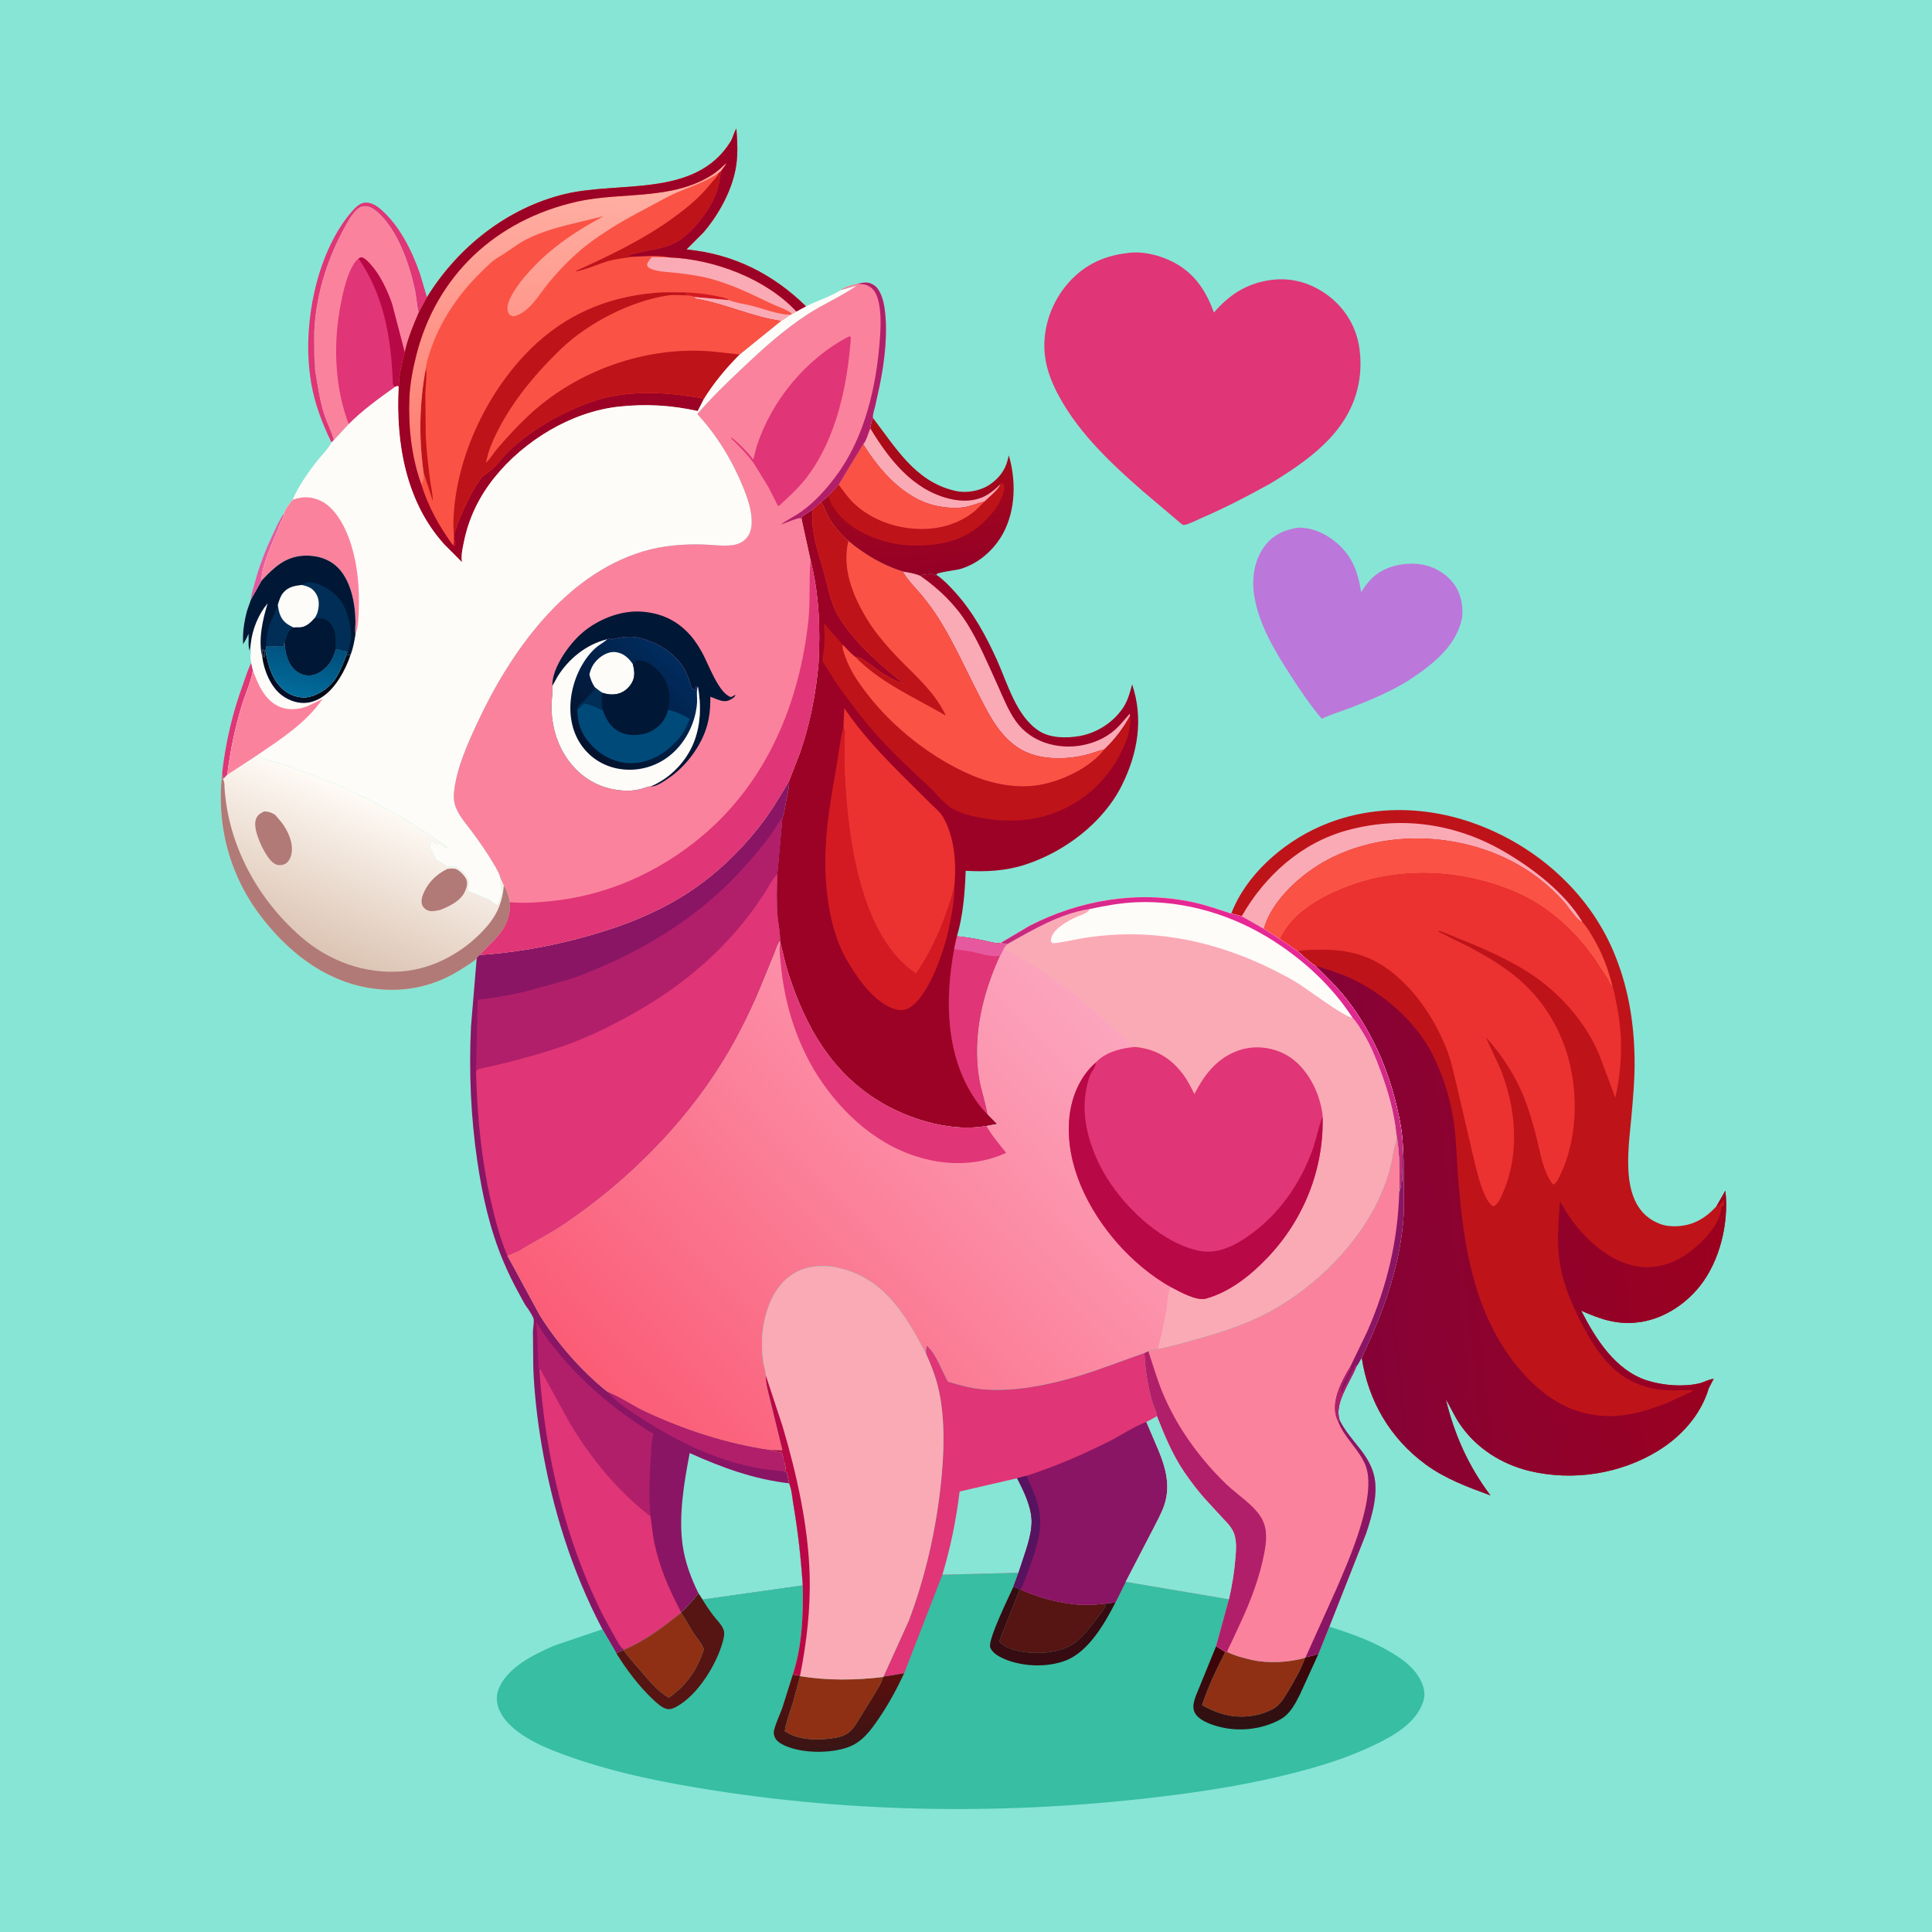 <svg version="1.1" xmlns="http://www.w3.org/2000/svg" style="display: block;" viewBox="0 0 2048 2048" width="1024" height="1024">
<defs>
	<linearGradient id="Gradient1" gradientUnits="userSpaceOnUse" x1="966.646" y1="444.739" x2="979.298" y2="606.308">
		<stop class="stop0" offset="0" stop-opacity="1" stop-color="rgb(173,13,21)"/>
		<stop class="stop1" offset="1" stop-opacity="1" stop-color="rgb(149,0,38)"/>
	</linearGradient>
	<linearGradient id="Gradient2" gradientUnits="userSpaceOnUse" x1="335.504" y1="1008.57" x2="400.779" y2="849.053">
		<stop class="stop0" offset="0" stop-opacity="1" stop-color="rgb(220,196,179)"/>
		<stop class="stop1" offset="1" stop-opacity="1" stop-color="rgb(255,251,246)"/>
	</linearGradient>
	<linearGradient id="Gradient3" gradientUnits="userSpaceOnUse" x1="574.533" y1="507.879" x2="569.517" y2="206.287">
		<stop class="stop0" offset="0" stop-opacity="1" stop-color="rgb(254,121,109)"/>
		<stop class="stop1" offset="1" stop-opacity="1" stop-color="rgb(255,174,162)"/>
	</linearGradient>
	<linearGradient id="Gradient4" gradientUnits="userSpaceOnUse" x1="309.677" y1="717.72" x2="298.91" y2="734.789">
		<stop class="stop0" offset="0" stop-opacity="1" stop-color="rgb(1,10,20)"/>
		<stop class="stop1" offset="1" stop-opacity="1" stop-color="rgb(3,14,43)"/>
	</linearGradient>
	<linearGradient id="Gradient5" gradientUnits="userSpaceOnUse" x1="325.456" y1="682.896" x2="314.474" y2="736.482">
		<stop class="stop0" offset="0" stop-opacity="1" stop-color="rgb(0,78,123)"/>
		<stop class="stop1" offset="1" stop-opacity="1" stop-color="rgb(2,108,155)"/>
	</linearGradient>
	<linearGradient id="Gradient6" gradientUnits="userSpaceOnUse" x1="623.669" y1="796.166" x2="712.528" y2="695.779">
		<stop class="stop0" offset="0" stop-opacity="1" stop-color="rgb(4,18,44)"/>
		<stop class="stop1" offset="1" stop-opacity="1" stop-color="rgb(0,44,94)"/>
	</linearGradient>
	<linearGradient id="Gradient7" gradientUnits="userSpaceOnUse" x1="1828.96" y1="1267.67" x2="1425.39" y2="1310.48">
		<stop class="stop0" offset="0" stop-opacity="1" stop-color="rgb(156,1,30)"/>
		<stop class="stop1" offset="1" stop-opacity="1" stop-color="rgb(133,2,55)"/>
	</linearGradient>
	<linearGradient id="Gradient8" gradientUnits="userSpaceOnUse" x1="698.191" y1="1533.42" x2="1168.75" y2="1074.88">
		<stop class="stop0" offset="0" stop-opacity="1" stop-color="rgb(251,92,118)"/>
		<stop class="stop1" offset="1" stop-opacity="1" stop-color="rgb(252,165,190)"/>
	</linearGradient>
	<linearGradient id="Gradient9" gradientUnits="userSpaceOnUse" x1="1271.87" y1="1122.03" x2="1341.9" y2="986.302">
		<stop class="stop0" offset="0" stop-opacity="1" stop-color="rgb(192,42,123)"/>
		<stop class="stop1" offset="1" stop-opacity="1" stop-color="rgb(232,40,149)"/>
	</linearGradient>
	<linearGradient id="Gradient10" gradientUnits="userSpaceOnUse" x1="1328.67" y1="1746.59" x2="1331.65" y2="1830.59">
		<stop class="stop0" offset="0" stop-opacity="1" stop-color="rgb(65,2,7)"/>
		<stop class="stop1" offset="1" stop-opacity="1" stop-color="rgb(47,18,19)"/>
	</linearGradient>
	<linearGradient id="Gradient11" gradientUnits="userSpaceOnUse" x1="887.139" y1="1775.75" x2="889.254" y2="1853.75">
		<stop class="stop0" offset="0" stop-opacity="1" stop-color="rgb(91,14,13)"/>
		<stop class="stop1" offset="1" stop-opacity="1" stop-color="rgb(58,21,21)"/>
	</linearGradient>
</defs>
<path transform="translate(0,0)" fill="rgb(135,229,213)" d="M -0 -0 L 2048 0 L 2048 2048 L -0 2048 L -0 -0 z"/>
<path transform="translate(0,0)" fill="rgb(230,89,159)" d="M 265.769 636.157 C 266.465 629.581 268.572 623.359 270.286 617 C 275.061 599.29 281.577 582.677 289.423 566.1 C 292.944 558.659 296.373 550.37 301.371 543.808 C 300.799 547.15 300.106 549.07 298.449 552 C 296.799 554.917 295.837 558.124 294.582 561.216 C 289.974 572.568 275.66 604.071 277.53 615.177 L 265.769 636.157 z"/>
<path transform="translate(0,0)" fill="rgb(224,53,118)" d="M 235.44 819.698 C 239.117 787.307 246.478 755.643 257.74 725.041 C 260.465 717.636 262.751 709.785 266.292 702.735 L 268.068 710.584 C 266.163 723.094 259.981 735.692 256.287 747.969 C 248.992 772.212 244.008 796.069 240.957 821.218 L 236.47 826.017 L 235.44 819.698 z"/>
<path transform="translate(0,0)" fill="rgb(224,53,118)" d="M 369.195 228.747 C 373.77 223.425 379.204 215.63 386.754 214.819 C 393.212 214.125 399.437 218.159 404.111 222.276 C 423.723 239.55 436.759 265.88 445.198 290.239 L 452.605 315.082 L 443.777 331.46 C 441.712 322.955 441.41 314.275 439.526 305.734 C 433.603 278.892 421.032 242.744 399.608 224.394 C 395.869 221.192 391.185 218.096 386.017 218.627 C 378.726 219.377 375.142 225.97 370.973 231.33 C 349.003 267.836 334.845 309.676 333.125 352.513 L 333.274 378.906 C 333.471 383.131 334.312 387.734 334.014 391.899 C 336.761 408.029 338.745 423.555 343.74 439.233 C 346.681 448.462 351.586 457.29 353.971 466.552 L 351.378 469.033 C 341.355 448.097 333.977 429.115 329.832 406.09 L 328.164 394.05 C 321.988 340.743 335.469 271.576 369.195 228.747 z"/>
<path transform="translate(0,0)" fill="rgb(251,130,157)" d="M 370.973 231.33 C 375.142 225.97 378.726 219.377 386.017 218.627 C 391.185 218.096 395.869 221.192 399.608 224.394 C 421.032 242.744 433.603 278.892 439.526 305.734 C 441.41 314.275 441.712 322.955 443.777 331.46 C 437.869 345.2 432.246 358.676 428.983 373.314 C 426.221 385.305 422.629 397.255 422.936 409.675 L 422.56 409.887 L 421.4 409.053 L 418.942 410.032 C 401.934 422.171 384.407 434.726 369.672 449.612 L 353.971 466.552 C 351.586 457.29 346.681 448.462 343.74 439.233 C 338.745 423.555 336.761 408.029 334.014 391.899 C 334.312 387.734 333.471 383.131 333.274 378.906 L 333.125 352.513 C 334.845 309.676 349.003 267.836 370.973 231.33 z"/>
<path transform="translate(0,0)" fill="rgb(224,53,118)" d="M 380.1 274.029 C 382.017 273.113 382.356 272.313 384.459 273.156 C 387.576 274.407 390.527 277.708 392.779 280.179 C 403.104 291.513 410.329 307.438 415.483 321.738 L 428.983 373.314 C 426.221 385.305 422.629 397.255 422.936 409.675 L 422.56 409.887 L 421.4 409.053 L 418.942 410.032 C 401.934 422.171 384.407 434.726 369.672 449.612 C 356.794 416.018 353.772 376.412 358.302 340.86 C 360.357 324.736 366.932 284.198 380.1 274.029 z"/>
<path transform="translate(0,0)" fill="rgb(185,8,70)" d="M 380.1 274.029 C 382.017 273.113 382.356 272.313 384.459 273.156 C 387.576 274.407 390.527 277.708 392.779 280.179 C 403.104 291.513 410.329 307.438 415.483 321.738 L 428.983 373.314 C 426.221 385.305 422.629 397.255 422.936 409.675 L 422.56 409.887 L 421.4 409.053 L 418.942 410.032 C 416.329 408.423 416.497 407.712 416.381 404.779 C 414.511 357.632 407.099 313.665 380.1 274.029 z"/>
<path transform="translate(0,0)" fill="url(#Gradient1)" d="M 922.474 453.948 C 923.15 450.116 923.766 446.601 925.327 443.016 C 949.473 474.405 970.013 510.219 1011.5 520.045 L 1012.86 520.375 C 1024.77 523.093 1039.29 520.409 1049.32 513.599 C 1058.4 507.435 1065.42 498.724 1068.04 488 L 1069.38 482.671 C 1077.21 509.285 1076.72 540.979 1063.09 565.787 C 1053.53 583.186 1037.02 597.601 1017.81 603.184 C 1013.49 604.438 994.52 606.586 992.6 608.68 L 993.226 609.729 L 991.995 610.005 C 988.763 607.583 983.343 608.568 979.34 609.129 C 977.94 609.326 977.063 609.802 975.961 610.656 C 970.031 607.975 963.352 607.015 956.986 605.89 C 935.581 599.043 916.467 587.822 899.305 573.414 C 890.899 566.063 883.172 557.184 877.774 547.365 C 875.355 542.965 873.932 538.084 871.386 533.753 L 870.406 532.132 L 878.348 525.297 L 889.002 513.75 L 914.978 470.86 C 917.773 468.424 920.968 457.714 922.474 453.948 z"/>
<path transform="translate(0,0)" fill="rgb(250,170,181)" d="M 914.978 470.86 C 917.773 468.424 920.968 457.714 922.474 453.948 C 942.206 486.568 967.229 519.044 1006.2 528.649 C 1020.11 532.078 1035.05 531.784 1047.5 523.951 C 1052.32 520.918 1056.66 517.04 1060.75 513.111 C 1058.35 519.332 1048.76 526.732 1043.85 531.518 C 1037.31 533.155 1031 535.844 1024.42 537.251 C 1014.59 539.351 1001.88 538.27 992.062 536.088 C 958.254 528.578 932.616 499.017 914.978 470.86 z"/>
<path transform="translate(0,0)" fill="rgb(191,19,26)" d="M 1060.75 513.111 L 1062.87 511.45 L 1063.5 512.745 L 1064.75 514.5 C 1064.96 527.822 1054.14 542.05 1045.19 551.188 C 1024.41 572.388 999.366 578.247 970.63 578.328 C 962.898 578.349 955.571 577.733 948 576.233 C 923.942 571.465 898.578 560.031 884.399 539.117 C 881.945 535.498 878.834 529.723 878.348 525.297 L 889.002 513.75 C 893.714 519.864 898.081 526.493 903.527 531.98 C 918.929 547.501 940.904 557.079 962.5 559.83 C 988.334 563.121 1013.18 558.124 1033.77 541.452 L 1043.85 531.518 C 1048.76 526.732 1058.35 519.332 1060.75 513.111 z"/>
<path transform="translate(0,0)" fill="rgb(250,83,69)" d="M 914.978 470.86 C 932.616 499.017 958.254 528.578 992.062 536.088 C 1001.88 538.27 1014.59 539.351 1024.42 537.251 C 1031 535.844 1037.31 533.155 1043.85 531.518 L 1033.77 541.452 C 1013.18 558.124 988.334 563.121 962.5 559.83 C 940.904 557.079 918.929 547.501 903.527 531.98 C 898.081 526.493 893.714 519.864 889.002 513.75 L 914.978 470.86 z"/>
<path transform="translate(0,0)" fill="rgb(188,119,218)" d="M 1376.07 559.306 C 1389.52 559.233 1401.48 563.917 1412.29 571.83 C 1432.01 586.264 1439.35 604.135 1442.81 627.705 C 1447.44 620.427 1452.43 613.778 1459.47 608.625 C 1472.3 599.227 1490.86 595.867 1506.41 598.317 C 1520.95 600.609 1534.29 608.621 1542.53 620.939 C 1549.05 630.681 1551.89 645.711 1549.33 657.236 C 1542.83 686.535 1515.27 706.989 1491.47 722.361 C 1473.12 733.394 1452.65 742.233 1432.7 749.878 C 1422.17 753.912 1411.27 756.981 1401.13 761.942 C 1388.54 747.07 1377.59 730.74 1367.05 714.363 C 1351.04 689.471 1334.61 662.125 1329.72 632.458 C 1326.67 613.988 1329.04 594.761 1340.26 579.321 C 1349.2 567.032 1361.47 561.592 1376.07 559.306 z"/>
<path transform="translate(0,0)" fill="url(#Gradient2)" d="M 240.957 821.218 L 272.717 800.494 C 273.591 801.352 274.368 802.122 275.5 802.643 C 283.435 806.295 294.039 808.011 302.544 810.778 L 351.793 829.35 C 384.29 843.002 416.898 860.012 446.439 879.138 C 448.648 880.569 461.558 888.07 462.16 889.979 C 466.72 892.41 470.72 894.942 474.49 898.5 C 472.018 898.899 471.279 898.002 469.364 896.636 L 466.15 894.11 L 463.507 894.98 L 457.456 891.628 C 455.096 895.695 455.666 896.815 456.792 901.254 L 456.998 902.005 L 459.128 903.158 L 459.304 904.736 C 459.69 907.107 460.308 907.127 461.375 909 L 462.379 911.608 L 463.482 912.011 C 466.043 913.113 468.454 915.079 471.039 916.391 C 472.489 917.127 473.823 918.389 475 919.5 L 476 918.51 C 478.571 918.767 480.909 919.052 483.497 918.826 L 488.572 922.21 C 491.757 924.361 493.314 926.745 495.245 930.006 L 496.223 931.635 C 497.671 935.182 495.896 940.9 496.475 944.905 C 502.097 946.676 507.354 948.686 512.619 951.357 C 514.2 952.159 513.391 951.809 515.113 952.266 C 518.025 953.039 519.943 954.633 522.288 956.376 L 527.097 959.565 C 528.789 958.098 530.187 954.72 530.5 952.51 L 530.51 951 L 531.13 949.815 C 531.955 948.155 531.818 947.801 531.755 946 C 531.612 941.918 531.286 938.969 530.51 935 L 530.591 930.793 L 534.111 938.521 C 537.719 943.77 539.415 950.163 540.649 956.367 C 541.281 971.665 536.081 983.464 525.73 994.686 L 508.377 1012.31 C 507.426 1013.38 505.978 1014.65 505.316 1015.89 L 504.514 1016.75 C 500.288 1020.63 494.305 1023.99 489.47 1027.12 C 462.146 1044.8 431.855 1051.87 399.438 1048.34 C 350.021 1042.95 310.209 1013.59 279.897 975.596 C 243.889 930.468 229.122 876.751 235.44 819.698 L 236.47 826.017 L 240.957 821.218 z"/>
<path transform="translate(0,0)" fill="rgb(177,122,119)" d="M 474.11 921.114 C 476.708 920.79 479.906 920.364 482.5 920.963 C 486.676 921.928 492.718 928.427 494.33 932.227 C 496.028 936.23 494.718 940.718 493.086 944.5 C 488.576 954.952 476.774 960.57 466.834 964.497 C 463.152 965.243 458.886 966.458 455.15 965.626 C 452.099 964.947 449.127 962.714 447.756 959.864 C 446.533 957.321 446.686 953.216 447.57 950.611 C 452.169 937.059 461.451 927.327 474.11 921.114 z"/>
<path transform="translate(0,0)" fill="rgb(177,122,119)" d="M 280.069 860.125 C 284.959 860.329 287.31 861.209 291.571 863.641 L 298.365 871.641 C 305.003 880.282 310.814 892.727 309.211 903.789 C 308.624 907.84 306.74 912.7 303.255 915.138 C 300.808 916.85 296.61 917.588 293.735 916.741 C 288.647 915.242 284.731 909.812 282.046 905.5 C 276.856 897.167 267.738 878.178 271.347 868.248 C 272.802 864.245 275.427 862.553 279.061 860.64 L 280.069 860.125 z"/>
<path transform="translate(0,0)" fill="rgb(177,122,119)" d="M 505.316 1015.89 L 504.514 1016.75 C 500.288 1020.63 494.305 1023.99 489.47 1027.12 C 462.146 1044.8 431.855 1051.87 399.438 1048.34 C 350.021 1042.95 310.209 1013.59 279.897 975.596 C 243.889 930.468 229.122 876.751 235.44 819.698 L 236.47 826.017 C 237.995 828.934 237.938 831.402 238.002 834.596 C 241.759 895.637 272.755 952.516 318.521 992.629 C 348.268 1018.7 386.39 1032.73 425.905 1029.73 C 460.954 1027.07 494.44 1007.7 517.019 981.011 C 527.809 968.257 532.714 955.023 534.111 938.521 C 537.719 943.77 539.415 950.163 540.649 956.367 C 541.281 971.665 536.081 983.464 525.73 994.686 L 508.377 1012.31 C 507.426 1013.38 505.978 1014.65 505.316 1015.89 z"/>
<path transform="translate(0,0)" fill="rgb(224,53,118)" d="M 1194.09 268.388 C 1209.49 265.795 1227.16 269.897 1241.09 276.542 C 1265.14 288.006 1278.04 307.091 1286.82 331.359 C 1303.03 312.287 1321.88 300.291 1346.98 296.818 C 1369.53 293.699 1390.88 300.227 1408.8 314.004 C 1426.35 327.502 1438.36 347.768 1441.1 369.839 L 1441.3 371.5 C 1442.99 385.061 1442.25 398.716 1439.04 412 C 1427.5 459.797 1386.12 488.527 1346.57 512.598 C 1322.55 525.905 1298.57 538.387 1273.31 549.275 C 1267.76 551.666 1261.24 555.327 1255.34 556.502 C 1253.68 556.834 1251.95 554.9 1250.63 553.883 L 1211.22 520.497 C 1178.3 491.728 1144.72 460.141 1123.39 421.477 C 1115.72 407.588 1109.57 392.979 1107.68 377.1 C 1104.6 351.22 1112.9 324.377 1129.03 304.037 C 1145.84 282.843 1167.5 271.597 1194.09 268.388 z"/>
<path transform="translate(0,0)" fill="rgb(250,83,69)" d="M 452.605 315.082 C 485.195 262.132 537.723 220.442 598.702 205.715 C 656.688 191.712 736.922 209.956 774.284 150.353 C 777.04 145.957 777.765 140.613 780.618 136.349 C 781.604 149.146 782.295 161.869 780.515 174.64 C 776.956 200.18 762.374 226.924 745.781 246.283 L 727.7 264.413 C 777.378 269.269 819.047 290.144 854.518 324.779 L 844.315 330.318 L 839.786 332.963 L 837.732 333.769 C 834.618 335.981 831.474 338.603 828.045 340.272 L 784.192 375.724 C 769.67 390.283 756.791 405.737 745.944 423.279 L 739.619 435.726 C 711.603 429.492 684.681 427.966 656.102 431.027 C 605.835 436.411 555.553 467.109 524.218 506.146 C 507.834 526.558 496.749 549.328 491.659 575 C 490.346 581.622 488.717 588.063 489.606 594.84 L 489.791 596.008 L 470.909 577.013 C 429.924 531.774 419.413 468.771 422.56 409.887 L 422.936 409.675 C 422.629 397.255 426.221 385.305 428.983 373.314 C 432.246 358.676 437.869 345.2 443.777 331.46 L 452.605 315.082 z"/>
<path transform="translate(0,0)" fill="rgb(211,26,34)" d="M 728.385 310.035 C 741.615 310.554 753.946 312.333 766.82 315.446 C 769.252 316.035 770.859 316.725 772.967 318.169 L 736.254 314.849 C 734.937 313.46 729.205 313.335 727.071 313.072 L 728.385 310.035 z"/>
<path transform="translate(0,0)" fill="rgb(191,19,26)" d="M 451.489 389.873 C 452.665 398.672 451.117 409.013 450.878 417.982 L 451.338 462.5 C 452.08 478.004 454.002 493.552 455.962 508.946 C 456.909 516.387 458.765 523.576 458.808 531.099 L 448.977 500.722 C 443.816 463.597 444.551 426.747 451.489 389.873 z"/>
<path transform="translate(0,0)" fill="rgb(250,170,181)" d="M 736.254 314.849 L 772.967 318.169 C 779.812 321.138 788.997 322.153 796.334 324.013 C 810.19 327.525 823.36 333.084 837.732 333.769 C 834.618 335.981 831.474 338.603 828.045 340.272 C 797.478 335.997 768.929 322.031 738.53 316.905 L 736.551 316.586 L 736.254 314.849 z"/>
<path transform="translate(0,0)" fill="rgb(250,170,181)" d="M 839.786 332.963 C 835.125 328.281 824.025 324.916 817.86 321.965 C 796.841 311.904 776.098 301.673 753.517 295.56 C 741.499 292.306 729.159 290.723 716.821 289.242 C 708.88 288.289 694.541 288.307 687.9 283.739 C 685.959 282.404 686.379 282.148 685.92 280 C 687.045 277.044 688.91 274.922 690.88 272.507 L 709.457 272.869 C 756.74 274.744 811.717 295.24 844.315 330.318 L 839.786 332.963 z"/>
<path transform="translate(0,0)" fill="rgb(191,19,26)" d="M 762.036 183.091 L 764.705 180.763 C 763.784 184.172 763.169 187.373 762.731 190.884 C 759.921 213.368 740.044 240.081 722.387 253.196 C 706.481 265.011 685.155 264.341 667.082 270.5 L 667.192 271.496 L 668.739 272.319 L 668.617 272.578 C 660.65 273.628 652.566 274.666 644.788 276.727 C 638.253 278.459 614.415 288.376 609.727 287.5 C 646.074 271.049 682.726 253.662 714.952 229.939 C 729.363 219.33 742.064 208.953 753.166 194.874 C 756.474 190.679 759.9 188.276 762.036 183.091 z"/>
<path transform="translate(0,0)" fill="url(#Gradient3)" d="M 446.524 513.171 C 436.187 484.483 432.775 452.791 433.939 422.453 C 434.516 407.42 437.348 392.573 440.925 378 C 462.018 292.063 525.842 232.974 611.877 213.684 C 659.243 203.064 712.725 212.753 755.5 184.962 C 760.824 181.504 765.419 176.961 770.053 172.651 C 768.828 175.681 766.661 178.16 764.705 180.763 L 762.036 183.091 C 747.198 193.447 730.514 198.083 714.308 205.5 C 704.942 209.787 695.943 215.146 686.8 219.909 C 659.289 234.24 630.674 250.685 607.817 271.855 C 598.725 280.275 590.232 289.468 582.261 298.95 C 571.6 311.631 561.778 331.138 544.5 335.353 C 541.822 334.649 540.154 334.237 538.91 331.5 C 536.527 326.258 538.846 320.318 541.193 315.509 C 546.426 304.786 554.563 294.934 562.581 286.199 C 584.856 261.934 611.11 244.587 639.871 229.117 C 612.18 236.424 582.21 241.064 556.658 254.445 C 547.126 259.436 538.862 266.63 529.417 271.944 C 522.353 275.92 516.132 282.422 510.327 288.065 C 483.295 314.345 462.651 346.295 452.751 382.914 C 452.104 385.305 451.61 387.408 451.489 389.873 C 444.551 426.747 443.816 463.597 448.977 500.722 C 449.144 505.205 449.653 509.569 446.524 513.171 z"/>
<path transform="translate(0,0)" fill="rgb(156,2,37)" d="M 452.605 315.082 C 485.195 262.132 537.723 220.442 598.702 205.715 C 656.688 191.712 736.922 209.956 774.284 150.353 C 777.04 145.957 777.765 140.613 780.618 136.349 C 781.604 149.146 782.295 161.869 780.515 174.64 C 776.956 200.18 762.374 226.924 745.781 246.283 L 727.7 264.413 C 777.378 269.269 819.047 290.144 854.518 324.779 L 844.315 330.318 C 811.717 295.24 756.74 274.744 709.457 272.869 C 697.271 270.127 681.312 271.799 668.739 272.319 L 667.192 271.496 L 667.082 270.5 C 685.155 264.341 706.481 265.011 722.387 253.196 C 740.044 240.081 759.921 213.368 762.731 190.884 C 763.169 187.373 763.784 184.172 764.705 180.763 C 766.661 178.16 768.828 175.681 770.053 172.651 C 765.419 176.961 760.824 181.504 755.5 184.962 C 712.725 212.753 659.243 203.064 611.877 213.684 C 525.842 232.974 462.018 292.063 440.925 378 C 437.348 392.573 434.516 407.42 433.939 422.453 C 432.775 452.791 436.187 484.483 446.524 513.171 C 453.946 537.158 465.385 557.69 480.13 577.974 C 481.189 578.705 480.516 578.419 482.276 578.437 C 482.028 574.122 480.773 567.124 482.336 563.155 C 483.726 559.627 482.717 563.131 483.512 560.26 C 486.767 548.508 504.714 509.157 514.266 502.957 C 519.645 499.466 524.691 495.03 528.719 490.015 C 551.707 461.391 591.864 438.582 626.064 426.247 C 657.979 414.738 695.265 414.85 728.456 419.785 C 734.111 420.626 740.743 420.848 745.944 423.279 L 739.619 435.726 C 711.603 429.492 684.681 427.966 656.102 431.027 C 605.835 436.411 555.553 467.109 524.218 506.146 C 507.834 526.558 496.749 549.328 491.659 575 C 490.346 581.622 488.717 588.063 489.606 594.84 L 489.791 596.008 L 470.909 577.013 C 429.924 531.774 419.413 468.771 422.56 409.887 L 422.936 409.675 C 422.629 397.255 426.221 385.305 428.983 373.314 C 432.246 358.676 437.869 345.2 443.777 331.46 L 452.605 315.082 z"/>
<path transform="translate(0,0)" fill="rgb(191,19,26)" d="M 480.13 577.974 C 482.283 574.17 480.541 561.277 480.587 556.224 C 481.192 489.151 515.209 416.24 562.722 369.619 C 599.382 333.648 643.142 314.945 693.89 310.467 C 705.284 309.462 716.953 309.929 728.385 310.035 L 727.071 313.072 C 729.205 313.335 734.937 313.46 736.254 314.849 L 736.551 316.586 L 738.53 316.905 C 768.929 322.031 797.478 335.997 828.045 340.272 L 784.192 375.724 C 769.67 390.283 756.791 405.737 745.944 423.279 C 740.743 420.848 734.111 420.626 728.456 419.785 C 695.265 414.85 657.979 414.738 626.064 426.247 C 591.864 438.582 551.707 461.391 528.719 490.015 C 524.691 495.03 519.645 499.466 514.266 502.957 C 504.714 509.157 486.767 548.508 483.512 560.26 C 482.717 563.131 483.726 559.627 482.336 563.155 C 480.773 567.124 482.028 574.122 482.276 578.437 C 480.516 578.419 481.189 578.705 480.13 577.974 z"/>
<path transform="translate(0,0)" fill="rgb(250,83,69)" d="M 784.192 375.724 L 755.33 372.607 C 684.629 366.365 610.007 393.044 558.624 442.055 C 547.677 452.496 537.36 463.74 527.463 475.171 C 523.352 479.92 519.693 486.575 514.988 490.483 C 516.5 484.488 517.934 478.521 520.254 472.776 C 536.016 433.746 564.597 398.803 594.803 369.8 C 623.321 342.418 668.482 319.063 707.883 313.208 C 714.059 312.29 720.841 312.923 727.071 313.072 C 729.205 313.335 734.937 313.46 736.254 314.849 L 736.551 316.586 L 738.53 316.905 C 768.929 322.031 797.478 335.997 828.045 340.272 L 784.192 375.724 z"/>
<path transform="translate(0,0)" fill="rgb(156,2,37)" d="M 870.406 532.132 L 871.386 533.753 C 873.932 538.084 875.355 542.965 877.774 547.365 C 883.172 557.184 890.899 566.063 899.305 573.414 C 916.467 587.822 935.581 599.043 956.986 605.89 C 963.352 607.015 970.031 607.975 975.961 610.656 C 977.063 609.802 977.94 609.326 979.34 609.129 C 983.343 608.568 988.763 607.583 991.995 610.005 L 993.226 609.729 C 1000.45 614.759 1006.77 621.453 1012.64 627.966 C 1031.58 648.974 1045.28 674.106 1056.86 699.761 C 1068.18 724.859 1077.3 759.229 1101.5 774.903 C 1113.32 782.555 1130.75 782.62 1144.26 780.245 C 1162.47 777.041 1179.44 766.221 1190.02 751.025 C 1195.39 743.319 1197.7 734.356 1200.1 725.416 C 1212.28 761.749 1206.22 797.984 1189.5 831.908 C 1169.78 871.913 1128.71 902.889 1086.92 916.503 C 1066.07 923.298 1045.39 924.325 1023.67 923.09 C 1022.87 945.828 1020.92 970.648 1014.4 992.52 C 1023.82 993.328 1032.88 994.902 1042.13 996.814 C 1047.52 997.927 1055.02 1000.34 1060.5 999.651 C 1062.92 999.981 1065.22 1000.32 1067.58 1001 L 1064.13 1005.4 C 1062.96 1007.8 1061.81 1010.91 1060.17 1012.97 C 1041.65 1053.43 1031.01 1097.78 1037.93 1142.35 C 1039.95 1155.43 1044.85 1168.02 1046.67 1180.94 L 1057.03 1191.46 L 1045.56 1193.58 C 1010.26 1199.99 968.051 1187.95 937.275 1170.52 C 882.39 1139.44 853.538 1088.46 835.082 1030 C 831.883 1019.87 829.911 1009.41 827.084 999.167 L 826.854 997.384 C 827.179 988.94 824.784 979.084 824.139 970.5 C 823.032 955.759 823.364 941.367 823.925 926.619 L 829.334 866.94 L 829.451 866.882 C 831.738 860.521 832.571 853.086 833.852 846.434 C 835.039 840.272 836.781 834.234 836.407 827.918 L 848.094 797.76 C 858.586 767.298 864.814 735.916 867.603 703.883 C 869.732 667.107 868.337 629.751 859.212 593.898 L 849.835 550.926 L 850.05 547.529 L 861.542 539.935 L 870.406 532.132 z"/>
<path transform="translate(0,0)" fill="rgb(224,53,118)" d="M 1014.4 992.52 C 1023.82 993.328 1032.88 994.902 1042.13 996.814 C 1047.52 997.927 1055.02 1000.34 1060.5 999.651 C 1062.92 999.981 1065.22 1000.32 1067.58 1001 L 1064.13 1005.4 C 1062.96 1007.8 1061.81 1010.91 1060.17 1012.97 C 1041.65 1053.43 1031.01 1097.78 1037.93 1142.35 C 1039.95 1155.43 1044.85 1168.02 1046.67 1180.94 C 1041.84 1176.57 1037.71 1171.23 1034.05 1165.87 C 1002.23 1119.33 1001.44 1059.69 1011.42 1006.12 L 1014.4 992.52 z"/>
<path transform="translate(0,0)" fill="rgb(230,89,159)" d="M 1014.4 992.52 C 1023.82 993.328 1032.88 994.902 1042.13 996.814 C 1047.52 997.927 1055.02 1000.34 1060.5 999.651 C 1062.92 999.981 1065.22 1000.32 1067.58 1001 L 1064.13 1005.4 C 1062.96 1007.8 1061.81 1010.91 1060.17 1012.97 C 1050.76 1015.12 1038.8 1010.54 1029.5 1008.72 L 1011.42 1006.12 L 1014.4 992.52 z"/>
<path transform="translate(0,0)" fill="rgb(250,170,181)" d="M 956.986 605.89 C 963.352 607.015 970.031 607.975 975.961 610.656 C 995.427 624.431 1012.47 640.666 1025.2 661.025 C 1037.71 681.021 1047.25 703.793 1057.03 725.283 C 1063.01 738.423 1068.56 752.874 1076.96 764.683 C 1092.32 786.288 1120.08 794.526 1145.52 790.301 C 1158.97 788.069 1172.33 782.345 1182.47 773.147 C 1188.21 767.947 1192.42 762.168 1197.58 756.591 L 1197.81 759.073 C 1190.25 772.573 1181.97 783.512 1170.79 794.275 C 1163.7 796.075 1156.9 798.896 1149.75 800.563 C 1132.88 804.499 1113.53 805.261 1096.79 800.542 C 1082.97 796.646 1072.62 789.144 1063.23 778.5 C 1052.5 766.351 1045.28 751.517 1037.89 737.275 C 1024.1 710.71 1012.17 683.384 996.375 657.877 C 990.532 648.444 984.188 639.578 977.072 631.066 C 970.248 622.903 962.222 615.234 956.986 605.89 z"/>
<path transform="translate(0,0)" fill="rgb(211,26,34)" d="M 894.068 770.981 L 894.818 772.366 C 896.308 775.445 895.165 780.644 895.109 784.111 L 895.144 812.3 C 897.613 878.615 909.202 987.929 968 1029.9 L 971.073 1032.15 C 984.527 1012.45 994.71 991.105 1002.74 968.671 C 1006.36 958.559 1009.99 948.012 1011.85 937.43 C 1011.68 953.881 1008.87 970.774 1005.24 986.798 C 1000.13 1009.32 984.376 1056.03 964.194 1068.18 C 959.487 1071.01 954.378 1071.36 949.106 1069.86 C 926.874 1063.52 908.561 1036.41 897.552 1017.46 C 886.734 998.836 881.081 977.264 877.915 956.102 C 870.763 908.3 877.386 864.705 885.828 817.615 C 888.546 802.453 890.143 785.755 894.068 770.981 z"/>
<path transform="translate(0,0)" fill="rgb(191,19,26)" d="M 887.242 725.268 L 875.532 706.612 C 874.793 705.476 872.066 701.809 871.941 700.5 C 871.581 696.764 873.113 691.335 873.511 687.503 C 874.369 679.243 874.285 670.584 873.387 662.324 L 873.226 660.967 C 875.432 662.198 877.85 665.862 879.6 667.883 L 893.391 683.438 C 892.029 686.591 896.029 696.426 897.5 700.131 C 902.276 712.162 909.527 722.86 917.269 733.135 C 945.388 770.454 987.819 804.155 1030.94 822.183 C 1054.06 831.852 1081.31 836.658 1106 831.267 C 1128.83 826.284 1156.08 813.095 1170.79 794.275 C 1181.97 783.512 1190.25 772.573 1197.81 759.073 C 1199.04 763.896 1197.59 769.658 1196.86 774.537 C 1195.85 781.385 1192.95 787.873 1190.06 794.102 C 1180.78 814.128 1166.64 831.876 1148.78 844.923 C 1117.65 867.658 1081.75 873.71 1044.07 867.689 C 1032.25 865.801 1017.34 862.497 1007.26 855.653 C 999.542 850.41 992.496 841.187 985.606 834.672 C 967.617 817.663 949.101 800.854 932.395 782.565 C 916.01 764.627 901.441 744.947 887.242 725.268 z"/>
<path transform="translate(0,0)" fill="rgb(235,50,48)" d="M 894.068 770.981 L 894.984 750.642 C 912.57 776.771 933.899 799.367 956.077 821.615 L 985.746 851.157 C 990.308 855.697 996.68 860.728 999.835 866.315 C 1011.68 887.275 1013.83 913.924 1011.85 937.43 C 1009.99 948.012 1006.36 958.559 1002.74 968.671 C 994.71 991.105 984.527 1012.45 971.073 1032.15 L 968 1029.9 C 909.202 987.929 897.613 878.615 895.144 812.3 L 895.109 784.111 C 895.165 780.644 896.308 775.445 894.818 772.366 L 894.068 770.981 z"/>
<path transform="translate(0,0)" fill="rgb(250,83,69)" d="M 870.406 532.132 L 871.386 533.753 C 873.932 538.084 875.355 542.965 877.774 547.365 C 883.172 557.184 890.899 566.063 899.305 573.414 C 916.467 587.822 935.581 599.043 956.986 605.89 C 962.222 615.234 970.248 622.903 977.072 631.066 C 984.188 639.578 990.532 648.444 996.375 657.877 C 1012.17 683.384 1024.1 710.71 1037.89 737.275 C 1045.28 751.517 1052.5 766.351 1063.23 778.5 C 1072.62 789.144 1082.97 796.646 1096.79 800.542 C 1113.53 805.261 1132.88 804.499 1149.75 800.563 C 1156.9 798.896 1163.7 796.075 1170.79 794.275 C 1156.08 813.095 1128.83 826.284 1106 831.267 C 1081.31 836.658 1054.06 831.852 1030.94 822.183 C 987.819 804.155 945.388 770.454 917.269 733.135 C 909.527 722.86 902.276 712.162 897.5 700.131 C 896.029 696.426 892.029 686.591 893.391 683.438 C 897.666 687.805 901.946 692.782 906.827 696.448 C 914.493 696.675 921.404 703.879 927.595 708.233 C 934.468 713.066 941.704 717.904 949.417 721.291 L 958.683 725.396 C 941.725 711.508 923.401 696.632 908.966 680.111 C 900.48 670.398 890.66 658.122 885.19 646.379 C 879.807 634.825 877.342 621.283 874.034 609 C 869.916 593.708 864.382 578.189 862.055 562.524 C 860.917 554.866 861.067 547.635 861.542 539.935 L 870.406 532.132 z"/>
<path transform="translate(0,0)" fill="rgb(191,19,26)" d="M 870.406 532.132 L 871.386 533.753 C 873.932 538.084 875.355 542.965 877.774 547.365 C 883.172 557.184 890.899 566.063 899.305 573.414 C 892.257 602.918 904.138 631.892 919.396 656.847 C 926.351 668.222 934.759 678.472 943.601 688.41 C 962.123 709.229 985.836 727.567 999.329 752.221 C 1000.18 753.776 1002.15 756.664 1002.17 758.348 C 970.114 739.591 932.805 723.599 906.827 696.448 C 914.493 696.675 921.404 703.879 927.595 708.233 C 934.468 713.066 941.704 717.904 949.417 721.291 L 958.683 725.396 C 941.725 711.508 923.401 696.632 908.966 680.111 C 900.48 670.398 890.66 658.122 885.19 646.379 C 879.807 634.825 877.342 621.283 874.034 609 C 869.916 593.708 864.382 578.189 862.055 562.524 C 860.917 554.866 861.067 547.635 861.542 539.935 L 870.406 532.132 z"/>
<path transform="translate(0,0)" fill="rgb(254,252,249)" d="M 890.986 307.664 L 908.494 302.571 C 891.956 314.25 872.425 322.483 855.332 333.698 C 830.468 350.013 808.788 369.592 787.253 389.955 C 770.632 405.671 754.125 421.587 739.17 438.915 C 759.967 461.239 776.556 488.769 788.012 517 C 792.742 528.656 797.346 542.133 796.819 554.867 C 796.527 561.948 794.472 568.153 788.879 572.805 C 785.54 575.582 780.971 577.374 776.674 577.898 C 766.644 579.12 756.891 577.64 746.883 577.265 C 725.2 576.452 702.486 578.252 681.644 584.531 C 598.252 609.658 540.752 691.419 505.841 766.562 C 495.799 788.176 484.649 812.997 481.637 836.845 C 480.89 842.756 480.627 848.514 482.651 854.208 L 483.134 855.589 C 486.748 865.191 494.943 874.296 500.986 882.495 C 508.78 893.069 516.35 903.821 523 915.159 C 525.738 919.829 529.343 925.537 530.591 930.793 L 530.51 935 C 531.286 938.969 531.612 941.918 531.755 946 C 531.818 947.801 531.955 948.155 531.13 949.815 L 530.51 951 L 530.5 952.51 C 530.187 954.72 528.789 958.098 527.097 959.565 L 522.288 956.376 C 519.943 954.633 518.025 953.039 515.113 952.266 C 513.391 951.809 514.2 952.159 512.619 951.357 C 507.354 948.686 502.097 946.676 496.475 944.905 C 495.896 940.9 497.671 935.182 496.223 931.635 L 495.245 930.006 C 493.314 926.745 491.757 924.361 488.572 922.21 L 483.497 918.826 C 480.909 919.052 478.571 918.767 476 918.51 L 475 919.5 C 473.823 918.389 472.489 917.127 471.039 916.391 C 468.454 915.079 466.043 913.113 463.482 912.011 L 462.379 911.608 L 461.375 909 C 460.308 907.127 459.69 907.107 459.304 904.736 L 459.128 903.158 L 456.998 902.005 L 456.792 901.254 C 455.666 896.815 455.096 895.695 457.456 891.628 L 463.507 894.98 L 466.15 894.11 L 469.364 896.636 C 471.279 898.002 472.018 898.899 474.49 898.5 C 470.72 894.942 466.72 892.41 462.16 889.979 C 461.558 888.07 448.648 880.569 446.439 879.138 C 416.898 860.012 384.29 843.002 351.793 829.35 L 302.544 810.778 C 294.039 808.011 283.435 806.295 275.5 802.643 C 274.368 802.122 273.591 801.352 272.717 800.494 L 240.957 821.218 C 244.008 796.069 248.992 772.212 256.287 747.969 C 259.981 735.692 266.163 723.094 268.068 710.584 L 266.292 702.735 C 265.83 700.003 265.267 697.389 265.614 694.614 C 266.143 690.378 265.938 686.091 265.895 681.821 L 264.628 689.938 C 262.634 684.345 263.826 678.513 263.403 672.675 L 263.337 671.846 C 262.067 675.885 259.834 679.356 257.706 682.988 C 256.946 670.489 258.69 659.593 261.802 647.53 L 265.769 636.157 L 277.53 615.177 C 275.66 604.071 289.974 572.568 294.582 561.216 C 295.837 558.124 296.799 554.917 298.449 552 C 300.106 549.07 300.799 547.15 301.371 543.808 C 301.508 540.678 308.048 532.664 310.115 529.82 C 316.261 515.678 326.64 500.582 336.246 488.477 C 341.034 482.444 347.957 475.818 351.378 469.033 L 353.971 466.552 L 369.672 449.612 C 384.407 434.726 401.934 422.171 418.942 410.032 L 421.4 409.053 L 422.56 409.887 C 419.413 468.771 429.924 531.774 470.909 577.013 L 489.791 596.008 L 489.606 594.84 C 488.717 588.063 490.346 581.622 491.659 575 C 496.749 549.328 507.834 526.558 524.218 506.146 C 555.553 467.109 605.835 436.411 656.102 431.027 C 684.681 427.966 711.603 429.492 739.619 435.726 L 745.944 423.279 C 756.791 405.737 769.67 390.283 784.192 375.724 L 828.045 340.272 C 831.474 338.603 834.618 335.981 837.732 333.769 L 839.786 332.963 L 844.315 330.318 L 854.518 324.779 C 866.18 318.677 880.069 314.608 890.986 307.664 z"/>
<path transform="translate(0,0)" fill="url(#Gradient4)" d="M 277.97 696.244 C 278.292 693.427 277.619 690.717 278.572 688.03 C 279.692 690.502 279.318 692.652 279.106 695.275 L 279 696.5 L 280.75 696.505 L 280.755 693 C 280.554 691.6 280.265 690.67 280.25 689.183 L 281.468 689.872 C 284.295 706.242 289.24 723.865 303.885 733.703 C 310.648 738.246 320.019 740.625 328.059 738.696 C 339.183 736.027 350.903 727.563 356.698 717.701 C 360.906 710.54 364.102 702.623 367.011 694.859 L 371.676 693.994 C 368.724 702.764 364.849 711.238 359.904 719.062 C 352.365 730.988 341.6 742.207 327 744.739 C 317.116 746.453 306.908 743.03 298.958 737.189 C 287.051 728.44 279.745 710.62 277.97 696.244 z"/>
<path transform="translate(0,0)" fill="url(#Gradient5)" d="M 282.19 685.251 L 293.86 684.996 L 297 684.662 C 298.034 684.748 299.606 685.329 300.75 685.505 L 301 681 L 301.842 682.271 C 302.674 692.471 305.394 704.331 313.893 711.038 C 318.359 714.563 324.1 716.514 329.762 715.749 C 337.736 714.671 345.408 708.706 349.8 702.099 C 352.507 698.028 354.573 692.668 355.836 687.946 C 357.551 687.955 358.436 688.102 360.058 688.723 C 362.789 689.769 365.526 689.705 368.273 690.669 L 367.011 694.859 C 364.102 702.623 360.906 710.54 356.698 717.701 C 350.903 727.563 339.183 736.027 328.059 738.696 C 320.019 740.625 310.648 738.246 303.885 733.703 C 289.24 723.865 284.295 706.242 281.468 689.872 L 282.19 685.251 z"/>
<path transform="translate(0,0)" fill="rgb(251,130,157)" d="M 268.068 710.584 C 273.235 724.847 280.238 741.421 294.75 748.447 C 304.972 753.395 315.981 752.425 326.265 748.486 L 341.974 740.846 C 324.805 766.095 297.507 783.59 272.717 800.494 L 240.957 821.218 C 244.008 796.069 248.992 772.212 256.287 747.969 C 259.981 735.692 266.163 723.094 268.068 710.584 z"/>
<path transform="translate(0,0)" fill="rgb(251,130,157)" d="M 310.115 529.82 C 320.799 525.963 330.196 526.069 340.601 531.205 C 356.638 539.12 367.122 560.99 372.196 577.239 C 379.238 599.79 381.185 623.703 380.281 647.188 C 379.965 655.394 379.779 664.651 376.841 672.402 C 376.086 668.033 376.853 663.426 376.812 659 C 376.629 639.34 371.796 614.002 356.729 600.276 C 347.537 591.902 335.139 588.565 322.941 589.001 C 302.579 589.728 290.661 601.335 277.53 615.177 C 275.66 604.071 289.974 572.568 294.582 561.216 C 295.837 558.124 296.799 554.917 298.449 552 C 300.106 549.07 300.799 547.15 301.371 543.808 C 301.508 540.678 308.048 532.664 310.115 529.82 z"/>
<path transform="translate(0,0)" fill="rgb(0,23,53)" d="M 277.53 615.177 C 290.661 601.335 302.579 589.728 322.941 589.001 C 335.139 588.565 347.537 591.902 356.729 600.276 C 371.796 614.002 376.629 639.34 376.812 659 C 376.853 663.426 376.086 668.033 376.841 672.402 C 375.611 679.726 374.397 687.05 371.676 693.994 L 367.011 694.859 L 368.273 690.669 C 365.526 689.705 362.789 689.769 360.058 688.723 C 358.436 688.102 357.551 687.955 355.836 687.946 C 354.573 692.668 352.507 698.028 349.8 702.099 C 345.408 708.706 337.736 714.671 329.762 715.749 C 324.1 716.514 318.359 714.563 313.893 711.038 C 305.394 704.331 302.674 692.471 301.842 682.271 L 301 681 L 300.75 685.505 C 299.606 685.329 298.034 684.748 297 684.662 L 293.86 684.996 L 282.19 685.251 L 281.468 689.872 L 280.25 689.183 C 280.265 690.67 280.554 691.6 280.755 693 L 280.75 696.505 L 279 696.5 L 279.106 695.275 C 279.318 692.652 279.692 690.502 278.572 688.03 C 277.619 690.717 278.292 693.427 277.97 696.244 C 273.513 678.553 278.451 656.453 283.757 639.542 C 273.981 651.031 267.563 666.947 265.895 681.821 L 264.628 689.938 C 262.634 684.345 263.826 678.513 263.403 672.675 L 263.337 671.846 C 262.067 675.885 259.834 679.356 257.706 682.988 C 256.946 670.489 258.69 659.593 261.802 647.53 L 265.769 636.157 L 277.53 615.177 z"/>
<path transform="translate(0,0)" fill="rgb(0,46,86)" d="M 282.19 685.251 C 282.255 676.881 282.944 669.587 285.929 661.717 C 288.614 654.64 292.645 648.391 294.504 640.99 C 295.47 648.624 296.946 655.458 303.296 660.561 C 305.609 662.42 308.355 663.78 310.984 665.131 C 304.055 669.713 304.282 675.133 301.842 682.271 L 301 681 L 300.75 685.505 C 299.606 685.329 298.034 684.748 297 684.662 L 293.86 684.996 L 282.19 685.251 z"/>
<path transform="translate(0,0)" fill="rgb(0,46,86)" d="M 319.86 620.058 C 324.554 617.104 327.616 616.633 333.033 617.869 C 344.397 620.463 357.154 629.62 363.125 639.755 C 366.46 645.414 368.42 651.693 370.088 658 L 370.55 659.698 C 372.426 666.886 372.765 676.862 370.728 684 C 370.019 686.484 370.275 688.756 368.273 690.669 C 365.526 689.705 362.789 689.769 360.058 688.723 C 358.436 688.102 357.551 687.955 355.836 687.946 C 354.718 685.03 355.71 681.571 355.723 678.5 C 355.75 672.32 353.826 665.478 349.921 660.641 C 345.393 655.033 340.266 656.089 333.686 655.207 C 334.935 653.119 335.915 651.22 336.617 648.877 C 338.463 642.719 338.661 635.393 335.247 629.705 C 331.384 623.271 326.859 621.632 319.86 620.058 z"/>
<path transform="translate(0,0)" fill="rgb(254,252,249)" d="M 319.86 620.058 C 326.859 621.632 331.384 623.271 335.247 629.705 C 338.661 635.393 338.463 642.719 336.617 648.877 C 335.915 651.22 334.935 653.119 333.686 655.207 C 329.696 659.669 324.819 664.534 318.5 665.061 L 310.984 665.131 C 308.355 663.78 305.609 662.42 303.296 660.561 C 296.946 655.458 295.47 648.624 294.504 640.99 C 295.836 636.848 297.126 632.202 299.885 628.774 C 305.257 622.1 311.89 621.028 319.86 620.058 z"/>
<path transform="translate(0,0)" fill="rgb(0,23,53)" d="M 333.686 655.207 C 340.266 656.089 345.393 655.033 349.921 660.641 C 353.826 665.478 355.75 672.32 355.723 678.5 C 355.71 681.571 354.718 685.03 355.836 687.946 C 354.573 692.668 352.507 698.028 349.8 702.099 C 345.408 708.706 337.736 714.671 329.762 715.749 C 324.1 716.514 318.359 714.563 313.893 711.038 C 305.394 704.331 302.674 692.471 301.842 682.271 C 304.282 675.133 304.055 669.713 310.984 665.131 L 318.5 665.061 C 324.819 664.534 329.696 659.669 333.686 655.207 z"/>
<path transform="translate(0,0)" fill="rgb(138,21,100)" d="M 836.407 827.918 C 836.781 834.234 835.039 840.272 833.852 846.434 C 832.571 853.086 831.738 860.521 829.451 866.882 L 829.334 866.94 L 823.925 926.619 C 823.364 941.367 823.032 955.759 824.139 970.5 C 824.784 979.084 827.179 988.94 826.854 997.384 L 826.11 998.324 C 823.857 1001.64 822.686 1006.15 821.119 1009.86 L 806.946 1044.54 C 800.153 1061.27 792.211 1077.93 783.901 1093.94 C 741.684 1175.31 674.347 1245.62 598.855 1296.94 C 582.908 1307.78 565.812 1316.12 549.614 1326.32 L 537.898 1331.1 L 572.24 1394.27 C 590.919 1424.16 616.437 1453.25 643.95 1475.38 C 657.858 1480.75 670.679 1490.05 684.35 1496.4 C 726.261 1515.87 769.934 1530.12 815.632 1536.93 C 820.254 1538.48 824.086 1539.66 829 1539.5 L 829.162 1540.72 C 829.618 1543.4 831.347 1545.94 830.51 1548.5 L 831.51 1549.5 L 831.708 1550.84 C 832.124 1553.39 831.78 1551.61 832.418 1553.72 C 832.922 1555.39 832.733 1556.77 832.597 1558.47 L 831.227 1559.49 L 834.206 1560.77 L 836.536 1572.38 C 839.282 1579.07 839.754 1587.26 840.966 1594.41 C 845.836 1623.17 849.06 1651.5 850.948 1680.6 L 744.718 1695.64 L 740.505 1689.13 C 734.797 1696.44 728.848 1702.9 722.12 1709.28 L 722.024 1709.58 C 703.324 1724.5 684.084 1739.49 661.767 1748.6 L 660.947 1749.22 C 658.197 1750.17 655.885 1751.13 653.354 1752.56 L 638.569 1727.1 C 606.066 1665.18 585.44 1598.93 573.863 1530.09 C 569.456 1503.88 566.288 1476.3 565.304 1449.71 L 564.912 1411.7 C 564.978 1408.29 566.395 1401 565.606 1397.95 C 564.796 1394.82 561.278 1390.1 559.624 1387.11 L 559.293 1386.86 C 556.134 1382.76 553.552 1377.35 550.997 1372.77 C 544.469 1361.08 538.691 1349.27 533.5 1336.93 C 519.064 1302.6 511.252 1266.94 505.866 1230.19 C 499.011 1183.41 497.002 1135.36 499.277 1088.12 L 505.316 1015.89 C 505.978 1014.65 507.426 1013.38 508.377 1012.31 C 543.861 1010.01 580.578 1003.59 614.906 994.436 C 655.281 983.664 694.151 969.208 729.373 946.321 C 757.48 928.056 783.12 903.747 803.905 877.5 C 816.212 861.96 826.485 845.037 836.407 827.918 z"/>
<path transform="translate(0,0)" fill="rgb(177,31,106)" d="M 643.95 1475.38 C 657.858 1480.75 670.679 1490.05 684.35 1496.4 C 726.261 1515.87 769.934 1530.12 815.632 1536.93 C 820.254 1538.48 824.086 1539.66 829 1539.5 L 829.162 1540.72 C 829.618 1543.4 831.347 1545.94 830.51 1548.5 L 831.51 1549.5 L 831.708 1550.84 C 832.124 1553.39 831.78 1551.61 832.418 1553.72 C 832.922 1555.39 832.733 1556.77 832.597 1558.47 L 831.227 1559.49 L 827.625 1559.3 C 774.286 1555.36 725.026 1532.51 680.731 1504.02 C 668.226 1495.97 653.539 1486.69 643.95 1475.38 z"/>
<path transform="translate(0,0)" fill="rgb(177,31,106)" d="M 571.731 1452.09 C 570.657 1450.69 570.764 1445.07 570.615 1443.11 C 569.61 1429.89 570.09 1416.14 568.447 1403.06 L 568.214 1401.3 C 574.16 1410.21 579.76 1419.8 586.871 1427.82 L 587.723 1428.76 C 616.448 1465.53 653.36 1495.98 692.995 1520.19 C 690.321 1527.18 690.517 1535.7 690.008 1543.1 C 688.563 1564.07 687.527 1586.26 689.478 1607.23 C 655.043 1580.97 626.005 1545.29 603.947 1508.23 L 572.896 1451.56 L 571.731 1452.09 z"/>
<path transform="translate(0,0)" fill="rgb(135,229,213)" d="M 731.107 1540.3 C 765.142 1555.69 799.174 1568.1 836.536 1572.38 C 839.282 1579.07 839.754 1587.26 840.966 1594.41 C 845.836 1623.17 849.06 1651.5 850.948 1680.6 L 744.718 1695.64 L 740.505 1689.13 C 732.641 1673.4 726.358 1656.38 723.761 1638.91 C 719.021 1607.03 725.165 1571.61 731.107 1540.3 z"/>
<path transform="translate(0,0)" fill="rgb(224,53,118)" d="M 571.731 1452.09 L 572.896 1451.56 L 603.947 1508.23 C 626.005 1545.29 655.043 1580.97 689.478 1607.23 C 691.01 1616.37 691.619 1625.76 693.5 1634.82 C 699.111 1661.86 709.419 1684.96 722.12 1709.28 L 722.024 1709.58 C 703.324 1724.5 684.084 1739.49 661.767 1748.6 C 660.743 1748.16 660.447 1748.11 659.503 1747.26 C 657.03 1745.02 654.834 1740.61 653.11 1737.67 L 640.7 1715.24 C 599.321 1634.37 577.836 1542.41 571.731 1452.09 z"/>
<path transform="translate(0,0)" fill="rgb(177,31,106)" d="M 504.642 1137.72 L 504.526 1137.65 L 506.374 1059.77 C 524.77 1057.72 542.777 1054.6 560.726 1050.09 L 597.891 1039.65 C 611.558 1036.15 625.477 1030.03 638.423 1024.44 C 695.446 999.809 747.202 965.674 788.829 919.253 C 798.739 908.202 808.409 896.844 817.118 884.809 C 820.922 879.552 824.151 872.894 828.305 868.089 L 829.334 866.94 L 823.925 926.619 L 822.705 927.826 C 818.184 932.496 814.852 939.818 811.252 945.315 C 804.237 956.024 796.862 966.595 788.853 976.586 C 745.629 1030.51 691.263 1067.01 629.062 1095.87 C 601.561 1108.63 571.273 1117.39 542 1125.07 L 519.309 1130.57 C 515.142 1131.5 510.044 1132.08 506.218 1133.92 C 504.515 1134.73 504.935 1136.01 504.642 1137.72 z"/>
<path transform="translate(0,0)" fill="rgb(224,53,118)" d="M 504.642 1137.72 C 504.935 1136.01 504.515 1134.73 506.218 1133.92 C 510.044 1132.08 515.142 1131.5 519.309 1130.57 L 542 1125.07 C 571.273 1117.39 601.561 1108.63 629.062 1095.87 C 691.263 1067.01 745.629 1030.51 788.853 976.586 C 796.862 966.595 804.237 956.024 811.252 945.315 C 814.852 939.818 818.184 932.496 822.705 927.826 L 823.925 926.619 C 823.364 941.367 823.032 955.759 824.139 970.5 C 824.784 979.084 827.179 988.94 826.854 997.384 L 826.11 998.324 C 823.857 1001.64 822.686 1006.15 821.119 1009.86 L 806.946 1044.54 C 800.153 1061.27 792.211 1077.93 783.901 1093.94 C 741.684 1175.31 674.347 1245.62 598.855 1296.94 C 582.908 1307.78 565.812 1316.12 549.614 1326.32 L 537.898 1331.1 C 530.165 1313.14 525.201 1294.01 520.775 1275 C 510.328 1230.11 505.927 1183.73 504.642 1137.72 z"/>
<path transform="translate(0,0)" fill="rgb(251,130,157)" d="M 908.682 300.876 C 915.552 299.442 920.287 298.162 926.621 302.395 C 933.26 306.831 936.397 318.311 937.536 325.906 C 941.44 351.943 937.758 382.977 932.498 408.578 L 927.602 430.943 C 926.644 434.864 924.943 438.965 925.327 443.016 C 923.766 446.601 923.15 450.116 922.474 453.948 C 920.968 457.714 917.773 468.424 914.978 470.86 L 889.002 513.75 L 878.348 525.297 L 870.406 532.132 L 861.542 539.935 L 850.05 547.529 L 849.835 550.926 L 859.212 593.898 C 868.337 629.751 869.732 667.107 867.603 703.883 C 864.814 735.916 858.586 767.298 848.094 797.76 L 836.407 827.918 C 826.485 845.037 816.212 861.96 803.905 877.5 C 783.12 903.747 757.48 928.056 729.373 946.321 C 694.151 969.208 655.281 983.664 614.906 994.436 C 580.578 1003.59 543.861 1010.01 508.377 1012.31 L 525.73 994.686 C 536.081 983.464 541.281 971.665 540.649 956.367 C 539.415 950.163 537.719 943.77 534.111 938.521 L 530.591 930.793 C 529.343 925.537 525.738 919.829 523 915.159 C 516.35 903.821 508.78 893.069 500.986 882.495 C 494.943 874.296 486.748 865.191 483.134 855.589 L 482.651 854.208 C 480.627 848.514 480.89 842.756 481.637 836.845 C 484.649 812.997 495.799 788.176 505.841 766.562 C 540.752 691.419 598.252 609.658 681.644 584.531 C 702.486 578.252 725.2 576.452 746.883 577.265 C 756.891 577.64 766.644 579.12 776.674 577.898 C 780.971 577.374 785.54 575.582 788.879 572.805 C 794.472 568.153 796.527 561.948 796.819 554.867 C 797.346 542.133 792.742 528.656 788.012 517 C 776.556 488.769 759.967 461.239 739.17 438.915 C 754.125 421.587 770.632 405.671 787.253 389.955 C 808.788 369.592 830.468 350.013 855.332 333.698 C 872.425 322.483 891.956 314.25 908.494 302.571 L 890.986 307.664 C 895.561 303.919 903.004 302.099 908.682 300.876 z"/>
<path transform="translate(0,0)" fill="rgb(177,31,106)" d="M 908.682 300.876 C 915.552 299.442 920.287 298.162 926.621 302.395 C 933.26 306.831 936.397 318.311 937.536 325.906 C 941.44 351.943 937.758 382.977 932.498 408.578 L 927.602 430.943 C 926.644 434.864 924.943 438.965 925.327 443.016 C 923.766 446.601 923.15 450.116 922.474 453.948 C 920.968 457.714 917.773 468.424 914.978 470.86 L 889.002 513.75 L 878.348 525.297 L 870.406 532.132 L 861.542 539.935 L 850.05 547.529 L 849.835 550.926 L 848.466 549.032 C 842.006 550.047 834.106 554.023 827.638 556.027 C 834.482 551.069 842.16 547.452 849.065 542.595 C 864.961 531.411 879.182 514.936 890.162 499.067 C 916.666 460.765 928.37 411.065 932.233 365.167 C 933.385 351.475 934.437 336.007 931.878 322.459 C 930.605 315.724 928.348 308.058 922.246 304.112 L 921.383 303.578 C 917.399 301.034 913.275 301.17 908.682 300.876 z"/>
<path transform="translate(0,0)" fill="rgb(0,23,53)" d="M 585.507 727.238 L 585.52 725.306 C 586.027 706.938 603.177 683.155 616.5 671.432 C 632.966 656.942 657.487 646.878 679.594 648.336 C 700.729 649.73 717.87 657.612 731.897 673.536 C 737.266 679.631 741.733 686.884 745.516 694.056 C 751.15 704.736 762.402 735.634 775 738.962 L 779.707 736.433 C 778.907 739.143 776.381 740.537 773.902 741.835 C 769.2 744.296 765.396 743.236 760.646 741.552 L 753.037 738.536 C 752.954 746.415 752.823 753.766 751.273 761.5 L 750.93 763.331 C 746.31 787.185 728.202 811.949 708.236 825.256 C 703.765 828.236 695.093 834.387 689.799 833.601 C 704.469 827.522 717.386 816.645 726.459 803.665 C 742.105 781.283 744.478 754.281 739.831 727.961 C 738.789 727.099 739.464 727.401 737.65 727.562 C 737.621 729.172 737.724 730.111 737 731.581 C 735.862 730.887 734.512 730.459 733.586 729.5 C 733.069 728.965 732.167 725.646 731.894 724.889 C 730.051 719.782 728.676 714.739 725.927 710 C 715.716 692.394 699.289 682.139 680.137 676.733 C 669.741 673.799 658.733 674.956 648.5 677.968 L 647.755 676.5 C 645.76 676.612 645.356 676.789 643.682 677.707 C 621.885 682.89 603.02 698.11 591.195 717.005 L 585.507 727.238 z"/>
<path transform="translate(0,0)" fill="rgb(224,53,118)" d="M 900.194 356.5 C 901.127 356.782 900.485 356.548 901.984 357.5 C 898.35 408.298 886.703 464.78 855.095 506.129 C 846.449 517.439 835.836 526.944 825.401 536.546 C 823.851 535.566 823.023 532.895 822.165 531.21 L 814.073 515.5 L 798.926 490.9 C 791.889 481.222 783.689 473.115 775.171 464.777 L 775.5 463.711 C 783.38 470.064 791.463 478.126 797.661 486.122 L 798.503 487.221 L 802.002 473.571 C 817.722 424.509 854.477 380.213 900.194 356.5 z"/>
<path transform="translate(0,0)" fill="rgb(224,53,118)" d="M 859.212 593.898 C 868.337 629.751 869.732 667.107 867.603 703.883 C 864.814 735.916 858.586 767.298 848.094 797.76 L 836.407 827.918 C 826.485 845.037 816.212 861.96 803.905 877.5 C 783.12 903.747 757.48 928.056 729.373 946.321 C 694.151 969.208 655.281 983.664 614.906 994.436 C 580.578 1003.59 543.861 1010.01 508.377 1012.31 L 525.73 994.686 C 536.081 983.464 541.281 971.665 540.649 956.367 L 541.721 956.481 C 555.148 957.603 569.118 956.673 582.504 955.398 C 642.314 949.704 697.906 925.053 743.894 886.571 C 812.866 828.855 847.536 745.3 856.956 657.497 C 859.226 636.338 857.287 614.999 859.212 593.898 z"/>
<path transform="translate(0,0)" fill="url(#Gradient6)" d="M 643.682 677.707 C 645.356 676.789 645.76 676.612 647.755 676.5 L 648.5 677.968 C 658.733 674.956 669.741 673.799 680.137 676.733 C 699.289 682.139 715.716 692.394 725.927 710 C 728.676 714.739 730.051 719.782 731.894 724.889 C 732.167 725.646 733.069 728.965 733.586 729.5 C 734.512 730.459 735.862 730.887 737 731.581 C 737.724 730.111 737.621 729.172 737.65 727.562 C 739.464 727.401 738.789 727.099 739.831 727.961 C 744.478 754.281 742.105 781.283 726.459 803.665 C 717.386 816.645 704.469 827.522 689.799 833.601 C 688.297 833.223 681.435 835.764 679.235 836.344 C 671.219 838.457 663.016 838.574 654.807 837.424 L 653 837.155 C 638.102 835.065 623.711 828.022 612.78 817.674 C 594.105 799.995 584.977 775.495 584.606 750 C 584.503 742.91 585.921 735.574 585.592 728.614 L 585.507 727.238 L 591.195 717.005 C 603.02 698.11 621.885 682.89 643.682 677.707 z"/>
<path transform="translate(0,0)" fill="rgb(0,46,86)" d="M 630.447 728.368 C 633.156 730.501 635.795 732.687 638.772 734.442 C 636.866 740.067 638.494 747.238 639.077 753.079 C 633.858 750.743 628.566 748.025 623.028 746.564 L 619.713 745.586 L 612.12 751.924 C 612.395 750.783 612.327 749.498 612.945 748.5 C 613.944 746.886 617.213 744.554 618.694 743.144 C 622.326 739.687 625.452 735.737 629.094 732.321 C 630.552 730.953 630.327 730.303 630.447 728.368 z"/>
<path transform="translate(0,0)" fill="rgb(254,252,249)" d="M 630.447 728.368 C 627.49 723.872 626.114 720.186 624.794 715.049 C 626.351 707.701 629.691 702.05 635.562 697.247 C 640.314 693.358 646.772 690.348 653.057 691.321 C 661.169 692.578 666.431 697.516 670.854 704.073 C 672.798 711.478 673.503 717.958 669.162 724.843 C 665.745 730.262 660.242 734.467 653.906 735.695 C 648.858 736.673 643.59 736.098 638.772 734.442 C 635.795 732.687 633.156 730.501 630.447 728.368 z"/>
<path transform="translate(0,0)" fill="rgb(0,23,53)" d="M 670.854 704.073 C 673.029 701.769 673.594 700.139 676.885 700.08 C 684.215 699.948 691.832 705.21 696.851 710.225 C 701.685 715.054 704.782 719.519 707.097 726 L 707.578 727.314 C 710.495 735.688 709.582 743.858 708.092 752.398 C 707.316 756.647 705.231 760.952 702.75 764.5 C 698.357 770.781 689.8 776.666 682.288 778.063 L 681 778.285 C 672.957 779.812 664.46 779.65 657 775.905 C 647.326 771.049 642.652 762.933 639.077 753.079 C 638.494 747.238 636.866 740.067 638.772 734.442 C 643.59 736.098 648.858 736.673 653.906 735.695 C 660.242 734.467 665.745 730.262 669.162 724.843 C 673.503 717.958 672.798 711.478 670.854 704.073 z"/>
<path transform="translate(0,0)" fill="rgb(0,74,122)" d="M 612.12 751.924 L 619.713 745.586 L 623.028 746.564 C 628.566 748.025 633.858 750.743 639.077 753.079 C 642.652 762.933 647.326 771.049 657 775.905 C 664.46 779.65 672.957 779.812 681 778.285 L 682.288 778.063 C 689.8 776.666 698.357 770.781 702.75 764.5 C 705.231 760.952 707.316 756.647 708.092 752.398 C 716.233 754.112 723.948 757.739 731.058 761.985 C 729.522 766.279 727.804 770 725.656 774 C 722.258 780.326 718.101 784.698 713.021 789.671 C 700.541 801.89 684.916 809.356 667.163 808.978 C 651.957 808.654 636.968 800.707 626.721 789.707 C 616.743 778.997 611.587 766.592 612.12 751.924 z"/>
<path transform="translate(0,0)" fill="rgb(254,252,249)" d="M 643.682 677.707 L 642.384 678.791 C 638.717 681.808 634.525 683.953 630.994 687.185 C 616.443 700.503 607.254 721.661 605.122 741.188 C 603.064 760.039 607.009 779.039 619.327 793.914 C 629.967 806.763 645.07 814.301 661.663 815.708 C 679.867 817.253 697.82 811.418 711.67 799.569 C 727.578 785.961 737.629 765.207 738.919 744.39 C 739.181 740.156 737.872 731.344 739.831 727.961 C 744.478 754.281 742.105 781.283 726.459 803.665 C 717.386 816.645 704.469 827.522 689.799 833.601 C 688.297 833.223 681.435 835.764 679.235 836.344 C 671.219 838.457 663.016 838.574 654.807 837.424 L 653 837.155 C 638.102 835.065 623.711 828.022 612.78 817.674 C 594.105 799.995 584.977 775.495 584.606 750 C 584.503 742.91 585.921 735.574 585.592 728.614 L 585.507 727.238 L 591.195 717.005 C 603.02 698.11 621.885 682.89 643.682 677.707 z"/>
<path transform="translate(0,0)" fill="rgb(191,19,26)" d="M 1305.17 968.426 C 1320.87 927.45 1359.33 893.801 1398.86 876.279 C 1453.51 852.053 1514.9 853.906 1569.88 875.5 C 1630.97 899.498 1683.43 946.314 1709.67 1007.05 C 1725.63 1044 1732.13 1082.32 1732.73 1122.41 C 1733.03 1143.07 1731.11 1164.1 1729.28 1184.67 C 1726.08 1220.6 1715.86 1280.58 1759.34 1297.27 C 1770.85 1301.68 1786.52 1300.32 1797.63 1295.26 C 1806.14 1291.38 1812.98 1285.82 1819.24 1278.95 L 1819.38 1278.94 L 1828.97 1262.18 C 1832.85 1296.14 1823.23 1336.8 1801.66 1363.67 C 1785.49 1383.81 1761.51 1398.98 1735.57 1401.85 C 1713.32 1404.31 1696.1 1398.24 1676.13 1389.35 C 1691.1 1418.81 1712.26 1452.33 1745.32 1463.15 C 1762.21 1468.68 1783.82 1470.47 1801.21 1466.47 C 1806.25 1465.31 1811.54 1462.08 1816.53 1461.6 L 1811.35 1471.62 C 1803.02 1499.72 1782.45 1522.59 1757.87 1537.75 C 1717.84 1562.44 1667.54 1570.27 1621.83 1559.4 C 1591.54 1552.19 1564.42 1534.9 1547.01 1508.89 C 1541.55 1500.73 1537.76 1491.69 1532.61 1483.36 C 1541.82 1521.06 1556.58 1554.12 1579.89 1585.15 C 1555.93 1576.39 1531.86 1567.5 1511.15 1552.26 C 1473.6 1524.64 1450.38 1484.98 1443.51 1439.1 C 1465.39 1393.18 1482.99 1345.59 1487.46 1294.46 C 1488.55 1281.95 1488.1 1269.24 1488.04 1256.69 C 1487.97 1244.45 1488.5 1231.76 1487.12 1219.61 L 1487.12 1217.69 C 1486.99 1202.46 1483.79 1186.31 1480.25 1171.52 C 1470.78 1132.02 1454.09 1094.25 1429.48 1061.76 C 1418.89 1047.78 1406.57 1035.85 1394.08 1023.6 C 1387.52 1019.6 1381.37 1013.26 1375.47 1008.26 L 1357.01 995.689 L 1339.79 984.656 L 1316.27 971.261 L 1305.17 968.426 z"/>
<path transform="translate(0,0)" fill="rgb(250,170,181)" d="M 1316.27 971.261 C 1340.85 928.197 1379.43 893.524 1427.85 880.21 C 1484.37 864.672 1542.15 872.745 1592.96 901.882 C 1623.81 919.574 1659.22 946.437 1677.53 977.595 C 1671.47 975.723 1662.2 960.796 1657.43 955.498 C 1652.22 949.709 1646.6 944.226 1640.77 939.064 C 1579.14 884.494 1479.61 872.923 1407.04 911.5 C 1380.54 925.588 1349.88 952.615 1340.57 981.896 L 1339.79 984.656 L 1316.27 971.261 z"/>
<path transform="translate(0,0)" fill="rgb(250,83,69)" d="M 1339.79 984.656 L 1340.57 981.896 C 1349.88 952.615 1380.54 925.588 1407.04 911.5 C 1479.61 872.923 1579.14 884.494 1640.77 939.064 C 1646.6 944.226 1652.22 949.709 1657.43 955.498 C 1662.2 960.796 1671.47 975.723 1677.53 977.595 C 1681.72 981.957 1684.96 987.678 1688.08 992.846 C 1698.27 1009.73 1704.61 1026.75 1709.38 1045.79 C 1707.05 1044.87 1705.7 1040.37 1704.34 1038.05 L 1692.25 1019.57 C 1672.62 990.152 1644.07 963.093 1611.76 948.173 C 1555.7 922.284 1488.21 917.568 1429.91 939.412 C 1401.57 950.028 1370.06 966.87 1357.01 995.689 L 1339.79 984.656 z"/>
<path transform="translate(0,0)" fill="rgb(235,50,48)" d="M 1357.01 995.689 C 1370.06 966.87 1401.57 950.028 1429.91 939.412 C 1488.21 917.568 1555.7 922.284 1611.76 948.173 C 1644.07 963.093 1672.62 990.152 1692.25 1019.57 L 1704.34 1038.05 C 1705.7 1040.37 1707.05 1044.87 1709.38 1045.79 C 1711.39 1051.68 1712.26 1058.23 1713.54 1064.32 C 1720.61 1097.92 1719.64 1130.25 1712.29 1163.68 L 1695.05 1117.5 C 1679.83 1082.05 1653.1 1052.14 1620.86 1031.23 C 1591.71 1012.32 1558.06 999.651 1526 986.708 L 1524.51 987.5 L 1556.6 1003.41 C 1575.2 1013.32 1594.57 1024.55 1610.52 1038.45 C 1634.92 1059.7 1652.2 1087.2 1661.5 1118.14 C 1673.83 1159.16 1672.21 1211.72 1651.63 1249.94 C 1650.26 1252.48 1649.18 1254.82 1646.33 1255.66 C 1635.63 1242.97 1632.19 1218.92 1628.04 1203 C 1625.07 1191.58 1621.77 1180.2 1617.74 1169.11 C 1608.14 1142.72 1593.5 1120.09 1574.89 1099.23 L 1590.4 1132.85 C 1606.98 1173.91 1611.37 1222.12 1593.44 1263.72 C 1591.33 1268.61 1588.25 1276.78 1583 1278.88 C 1578.9 1276.19 1576.37 1272.1 1574.34 1267.7 C 1568.25 1254.51 1564.87 1239.03 1561.5 1224.95 L 1544.01 1150 C 1540.87 1137.26 1538.18 1123.98 1533.35 1111.76 C 1520.24 1078.53 1496.99 1044.05 1466.76 1024.28 C 1445.23 1010.2 1422.91 1006.28 1397.58 1006.73 C 1390.18 1006.86 1382.74 1006.77 1375.47 1008.26 L 1357.01 995.689 z"/>
<path transform="translate(0,0)" fill="url(#Gradient7)" d="M 1394.08 1023.6 C 1405.92 1027.46 1418.66 1031.07 1430 1036.18 C 1465.98 1052.41 1500.6 1082.5 1518.59 1117.88 C 1529.72 1139.77 1537.81 1165.79 1541.22 1190.21 C 1543.84 1208.96 1544.13 1228.14 1545.57 1247.02 C 1551 1318.09 1561.78 1391.44 1608.26 1448.36 C 1624.84 1468.65 1646.47 1487.4 1671.71 1495.6 C 1705.95 1506.72 1735.84 1499.72 1768.13 1486.71 L 1785.83 1478.7 L 1795.5 1473.95 C 1786.89 1472.94 1777.69 1474.16 1768.97 1473.81 C 1742.97 1472.76 1720.75 1463.11 1703.26 1443.56 C 1691.91 1430.87 1683.44 1416.3 1675.71 1401.23 C 1664.64 1379.63 1655.35 1356.91 1652.65 1332.6 C 1650.47 1312.96 1652.2 1293.28 1653.59 1273.66 L 1663.18 1289.17 C 1680.18 1313.59 1705.72 1337.7 1736.27 1342.56 C 1755.37 1345.6 1773.99 1339.38 1789.44 1328.32 C 1803.18 1318.48 1821.72 1300.29 1824.39 1282.56 L 1825.01 1279.01 L 1827.5 1278.51 L 1827.51 1271 C 1825.68 1273.65 1823.91 1276.63 1820.99 1278.16 L 1819.38 1278.94 L 1828.97 1262.18 C 1832.85 1296.14 1823.23 1336.8 1801.66 1363.67 C 1785.49 1383.81 1761.51 1398.98 1735.57 1401.85 C 1713.32 1404.31 1696.1 1398.24 1676.13 1389.35 C 1691.1 1418.81 1712.26 1452.33 1745.32 1463.15 C 1762.21 1468.68 1783.82 1470.47 1801.21 1466.47 C 1806.25 1465.31 1811.54 1462.08 1816.53 1461.6 L 1811.35 1471.62 C 1803.02 1499.72 1782.45 1522.59 1757.87 1537.75 C 1717.84 1562.44 1667.54 1570.27 1621.83 1559.4 C 1591.54 1552.19 1564.42 1534.9 1547.01 1508.89 C 1541.55 1500.73 1537.76 1491.69 1532.61 1483.36 C 1541.82 1521.06 1556.58 1554.12 1579.89 1585.15 C 1555.93 1576.39 1531.86 1567.5 1511.15 1552.26 C 1473.6 1524.64 1450.38 1484.98 1443.51 1439.1 C 1465.39 1393.18 1482.99 1345.59 1487.46 1294.46 C 1488.55 1281.95 1488.1 1269.24 1488.04 1256.69 C 1487.97 1244.45 1488.5 1231.76 1487.12 1219.61 L 1487.12 1217.69 C 1486.99 1202.46 1483.79 1186.31 1480.25 1171.52 C 1470.78 1132.02 1454.09 1094.25 1429.48 1061.76 C 1418.89 1047.78 1406.57 1035.85 1394.08 1023.6 z"/>
<path transform="translate(0,0)" fill="url(#Gradient8)" d="M 1060.5 999.651 L 1091.39 981.348 C 1144.81 953.945 1205.84 943.792 1264.85 956.422 C 1278.61 959.367 1291.8 964.125 1305.17 968.426 L 1316.27 971.261 L 1339.79 984.656 L 1357.01 995.689 L 1375.47 1008.26 C 1381.37 1013.26 1387.52 1019.6 1394.08 1023.6 C 1406.57 1035.85 1418.89 1047.78 1429.48 1061.76 C 1454.09 1094.25 1470.78 1132.02 1480.25 1171.52 C 1483.79 1186.31 1486.99 1202.46 1487.12 1217.69 L 1487.12 1219.61 L 1487.03 1220.85 L 1486.63 1252 L 1486 1252.5 L 1486 1244.5 L 1485.21 1244.71 L 1485.35 1253.06 C 1485.51 1257.06 1484.7 1259.89 1483.28 1263.61 C 1483.96 1243.09 1483.63 1221.76 1480.13 1201.48 C 1480.26 1205.68 1480.7 1209.06 1479.21 1213 C 1477.2 1218.35 1476.62 1225.45 1475.42 1231.16 C 1473.65 1239.61 1471.12 1247.81 1468.11 1255.89 C 1448.25 1309.21 1403.45 1356.59 1355.07 1385.45 C 1328.13 1401.53 1299.37 1411.18 1269.28 1419.55 C 1255.51 1423.37 1241.7 1427.44 1227.66 1430.17 C 1224.15 1430.64 1220.49 1430.85 1217.28 1432.41 L 1213.17 1434.34 L 1161 1453.01 C 1123.82 1465.61 1079.06 1476.59 1039.75 1472.62 C 1027.78 1471.4 1016.41 1468.17 1004.94 1464.72 C 997.661 1452.55 993.2 1436.26 982.5 1426.54 C 981.657 1429.95 981.37 1432.2 981.941 1435.68 C 961.992 1397.83 940.889 1359.94 897.178 1346.27 L 892 1344.8 L 890.303 1344.32 C 875.357 1340.28 855.593 1341.44 842.166 1349.5 C 823.708 1360.58 814.55 1380.1 810.18 1400.28 C 807.227 1413.91 807.019 1430.13 809.122 1443.93 C 809.831 1448.58 811.629 1453.4 811.786 1458.05 C 811.348 1466.61 814.718 1476.72 816.637 1485.09 L 829.356 1537.35 L 815.632 1536.93 C 769.934 1530.12 726.261 1515.87 684.35 1496.4 C 670.679 1490.05 657.858 1480.75 643.95 1475.38 C 616.437 1453.25 590.919 1424.16 572.24 1394.27 L 537.898 1331.1 L 549.614 1326.32 C 565.812 1316.12 582.908 1307.78 598.855 1296.94 C 674.347 1245.62 741.684 1175.31 783.901 1093.94 C 792.211 1077.93 800.153 1061.27 806.946 1044.54 L 821.119 1009.86 C 822.686 1006.15 823.857 1001.64 826.11 998.324 L 826.854 997.384 L 827.084 999.167 C 829.911 1009.41 831.883 1019.87 835.082 1030 C 853.538 1088.46 882.39 1139.44 937.275 1170.52 C 968.051 1187.95 1010.26 1199.99 1045.56 1193.58 L 1057.03 1191.46 L 1046.67 1180.94 C 1044.85 1168.02 1039.95 1155.43 1037.93 1142.35 C 1031.01 1097.78 1041.65 1053.43 1060.17 1012.97 C 1061.81 1010.91 1062.96 1007.8 1064.13 1005.4 L 1067.58 1001 C 1065.22 1000.32 1062.92 999.981 1060.5 999.651 z"/>
<path transform="translate(0,0)" fill="rgb(224,53,118)" d="M 827.084 999.167 C 829.911 1009.41 831.883 1019.87 835.082 1030 C 853.538 1088.46 882.39 1139.44 937.275 1170.52 C 968.051 1187.95 1010.26 1199.99 1045.56 1193.58 C 1051.39 1203.73 1059.29 1212.93 1066.56 1222.08 C 1042.91 1232.9 1016.48 1235.32 990.949 1230.72 C 940.726 1221.69 900.133 1188.64 871.629 1147.61 C 846.331 1111.19 831.911 1066.97 827.777 1022.97 C 827.033 1015.05 825.649 1007.08 827.084 999.167 z"/>
<path transform="translate(0,0)" fill="rgb(250,170,181)" d="M 1060.5 999.651 L 1091.39 981.348 C 1144.81 953.945 1205.84 943.792 1264.85 956.422 C 1278.61 959.367 1291.8 964.125 1305.17 968.426 L 1316.27 971.261 L 1339.79 984.656 L 1357.01 995.689 L 1375.47 1008.26 C 1381.37 1013.26 1387.52 1019.6 1394.08 1023.6 C 1406.57 1035.85 1418.89 1047.78 1429.48 1061.76 C 1454.09 1094.25 1470.78 1132.02 1480.25 1171.52 C 1483.79 1186.31 1486.99 1202.46 1487.12 1217.69 L 1487.12 1219.61 L 1487.03 1220.85 L 1486.63 1252 L 1486 1252.5 L 1486 1244.5 L 1485.21 1244.71 L 1485.35 1253.06 C 1485.51 1257.06 1484.7 1259.89 1483.28 1263.61 C 1483.96 1243.09 1483.63 1221.76 1480.13 1201.48 C 1480.26 1205.68 1480.7 1209.06 1479.21 1213 C 1477.2 1218.35 1476.62 1225.45 1475.42 1231.16 C 1473.65 1239.61 1471.12 1247.81 1468.11 1255.89 C 1448.25 1309.21 1403.45 1356.59 1355.07 1385.45 C 1328.13 1401.53 1299.37 1411.18 1269.28 1419.55 C 1255.51 1423.37 1241.7 1427.44 1227.66 1430.17 C 1228.2 1424.89 1230.18 1419.25 1231.34 1414 L 1236.04 1390.73 C 1237.72 1382.45 1237.18 1371.63 1240.93 1364.21 C 1220.27 1352.8 1200.01 1335.51 1184.44 1317.75 C 1153.67 1282.67 1129.82 1235.48 1133.3 1187.73 C 1134.97 1164.9 1144.02 1141.49 1161.64 1126.36 L 1162.08 1125.69 C 1172.93 1114.83 1188.53 1111.12 1203.22 1109.82 C 1173.59 1084.01 1143.91 1056.11 1111.66 1033.61 C 1096.55 1023.07 1079.67 1015.29 1064.13 1005.4 L 1067.58 1001 C 1065.22 1000.32 1062.92 999.981 1060.5 999.651 z"/>
<path transform="translate(0,0)" fill="rgb(254,252,249)" d="M 1060.5 999.651 L 1091.39 981.348 C 1144.81 953.945 1205.84 943.792 1264.85 956.422 C 1278.61 959.367 1291.8 964.125 1305.17 968.426 L 1316.27 971.261 L 1339.79 984.656 L 1357.01 995.689 L 1375.47 1008.26 C 1381.37 1013.26 1387.52 1019.6 1394.08 1023.6 C 1406.57 1035.85 1418.89 1047.78 1429.48 1061.76 C 1454.09 1094.25 1470.78 1132.02 1480.25 1171.52 C 1483.79 1186.31 1486.99 1202.46 1487.12 1217.69 L 1487.12 1219.61 L 1487.03 1220.85 L 1486.63 1252 L 1486 1252.5 L 1486 1244.5 L 1485.21 1244.71 L 1485.35 1253.06 C 1485.51 1257.06 1484.7 1259.89 1483.28 1263.61 C 1483.96 1243.09 1483.63 1221.76 1480.13 1201.48 C 1477.8 1178.72 1471.41 1156.66 1463.46 1135.26 C 1458.48 1121.83 1453.25 1108.59 1445.79 1096.3 C 1442.17 1090.33 1438.48 1083.89 1433.7 1078.78 C 1426.69 1079.17 1385.89 1048.66 1376.35 1042.63 C 1368.81 1037.87 1360.35 1033.43 1352.4 1029.38 C 1320.08 1012.92 1283.94 1000.32 1248.08 994.5 C 1215.43 989.199 1184.31 989.045 1151.65 993.892 C 1139.68 995.668 1128.1 998.897 1116 999.899 L 1113.96 998 C 1113.26 986.191 1131.69 976.164 1141.28 971.923 C 1145.09 970.235 1152.01 968.426 1154.34 964.975 L 1155.19 963.597 C 1123.76 968.455 1094.8 985.65 1067.58 1001 C 1065.22 1000.32 1062.92 999.981 1060.5 999.651 z"/>
<path transform="translate(0,0)" fill="url(#Gradient9)" d="M 1060.5 999.651 L 1091.39 981.348 C 1144.81 953.945 1205.84 943.792 1264.85 956.422 C 1278.61 959.367 1291.8 964.125 1305.17 968.426 L 1316.27 971.261 L 1339.79 984.656 L 1357.01 995.689 L 1375.47 1008.26 C 1381.37 1013.26 1387.52 1019.6 1394.08 1023.6 C 1406.57 1035.85 1418.89 1047.78 1429.48 1061.76 C 1454.09 1094.25 1470.78 1132.02 1480.25 1171.52 C 1483.79 1186.31 1486.99 1202.46 1487.12 1217.69 L 1487.12 1219.61 L 1487.03 1220.85 L 1486.63 1252 L 1486 1252.5 L 1486 1244.5 L 1485.21 1244.71 L 1485.35 1253.06 C 1485.51 1257.06 1484.7 1259.89 1483.28 1263.61 C 1483.96 1243.09 1483.63 1221.76 1480.13 1201.48 C 1477.8 1178.72 1471.41 1156.66 1463.46 1135.26 C 1458.48 1121.83 1453.25 1108.59 1445.79 1096.3 C 1442.17 1090.33 1438.48 1083.89 1433.7 1078.78 C 1412.49 1046.09 1383.95 1019.54 1351.41 998.336 C 1308 970.056 1255.96 954.14 1203.86 956.452 C 1187.33 957.186 1171.35 960.213 1155.19 963.597 C 1123.76 968.455 1094.8 985.65 1067.58 1001 C 1065.22 1000.32 1062.92 999.981 1060.5 999.651 z"/>
<path transform="translate(0,0)" fill="rgb(224,53,118)" d="M 1203.22 1109.82 C 1223.81 1111.8 1239.22 1120.35 1252.25 1136.41 C 1258.04 1143.56 1262 1151.54 1266.12 1159.71 C 1276.77 1138.95 1290.68 1120.93 1313.67 1113.29 C 1329.54 1108.02 1346.95 1109.76 1361.77 1117.32 C 1379.95 1126.6 1392.94 1146.8 1398.56 1165.95 C 1400.15 1171.37 1401.85 1177.99 1402.01 1183.64 C 1403.47 1239.32 1382.08 1292.75 1343.66 1333.1 C 1325.74 1351.92 1304 1369.26 1278.64 1376.52 C 1268.18 1379.51 1250.07 1368.92 1240.93 1364.21 C 1220.27 1352.8 1200.01 1335.51 1184.44 1317.75 C 1153.67 1282.67 1129.82 1235.48 1133.3 1187.73 C 1134.97 1164.9 1144.02 1141.49 1161.64 1126.36 L 1162.08 1125.69 C 1172.93 1114.83 1188.53 1111.12 1203.22 1109.82 z"/>
<path transform="translate(0,0)" fill="rgb(185,8,70)" d="M 1161.64 1126.36 L 1161.48 1127.87 C 1160.94 1131.71 1157.24 1135.66 1155.68 1139.38 C 1153.82 1143.85 1152.68 1148.91 1151.68 1153.67 C 1144.47 1187.75 1157.94 1226.01 1176.91 1254.15 C 1197.47 1284.64 1234.33 1318.63 1271.5 1325.97 C 1289.96 1329.61 1307.29 1321.25 1322.17 1311.04 C 1354.71 1288.73 1378.53 1255.1 1391.54 1218.22 C 1395.52 1206.94 1397.55 1194.65 1402.01 1183.64 C 1403.47 1239.32 1382.08 1292.75 1343.66 1333.1 C 1325.74 1351.92 1304 1369.26 1278.64 1376.52 C 1268.18 1379.51 1250.07 1368.92 1240.93 1364.21 C 1220.27 1352.8 1200.01 1335.51 1184.44 1317.75 C 1153.67 1282.67 1129.82 1235.48 1133.3 1187.73 C 1134.97 1164.9 1144.02 1141.49 1161.64 1126.36 z"/>
<path transform="translate(0,0)" fill="rgb(55,190,163)" d="M 1480.13 1201.48 C 1483.63 1221.76 1483.96 1243.09 1483.28 1263.61 C 1484.7 1259.89 1485.51 1257.06 1485.35 1253.06 L 1485.21 1244.71 L 1486 1244.5 L 1486 1252.5 L 1486.63 1252 L 1487.03 1220.85 L 1487.12 1219.61 C 1488.5 1231.76 1487.97 1244.45 1488.04 1256.69 C 1488.1 1269.24 1488.55 1281.95 1487.46 1294.46 C 1482.99 1345.59 1465.39 1393.18 1443.51 1439.1 C 1441.66 1442.29 1439.94 1446.01 1437.64 1448.87 L 1436.87 1450.76 C 1430.42 1466.4 1413.96 1488.13 1420.16 1505.65 C 1425.91 1517.17 1434.01 1526.01 1441.82 1536.07 C 1448.02 1544.06 1453.38 1552.55 1456.1 1562.41 C 1461.67 1582.59 1454.41 1606.61 1448.01 1625.83 L 1409.15 1724.31 C 1432.15 1731.64 1454.46 1739.49 1475.27 1751.96 C 1487.55 1759.32 1498.98 1767.84 1505.71 1780.81 C 1509.52 1788.16 1511.34 1795.6 1508.69 1803.68 C 1501.3 1826.24 1477.91 1839.57 1457.75 1849.36 C 1428.5 1863.55 1398.47 1872.67 1367.02 1880.54 C 1327.77 1890.35 1288.71 1897 1248.59 1902.27 C 1087.05 1923.46 921.358 1923.31 760.217 1898.47 C 707.723 1890.38 655.748 1880.33 605.491 1862.78 C 580.216 1853.95 542.335 1839.57 529.884 1814 C 526.558 1807.17 525.543 1798.66 528.2 1791.42 C 536.902 1767.7 565.954 1753.77 587.656 1744.38 L 638.569 1727.1 L 653.354 1752.56 C 655.885 1751.13 658.197 1750.17 660.947 1749.22 L 661.767 1748.6 C 684.084 1739.49 703.324 1724.5 722.024 1709.58 L 722.12 1709.28 C 728.848 1702.9 734.797 1696.44 740.505 1689.13 L 744.718 1695.64 L 850.948 1680.6 C 849.06 1651.5 845.836 1623.17 840.966 1594.41 C 839.754 1587.26 839.282 1579.07 836.536 1572.38 L 834.206 1560.77 L 831.227 1559.49 L 832.597 1558.47 C 832.733 1556.77 832.922 1555.39 832.418 1553.72 C 831.78 1551.61 832.124 1553.39 831.708 1550.84 L 831.51 1549.5 L 830.51 1548.5 C 831.347 1545.94 829.618 1543.4 829.162 1540.72 L 829 1539.5 C 824.086 1539.66 820.254 1538.48 815.632 1536.93 L 829.356 1537.35 L 816.637 1485.09 C 814.718 1476.72 811.348 1466.61 811.786 1458.05 C 811.629 1453.4 809.831 1448.58 809.122 1443.93 C 807.019 1430.13 807.227 1413.91 810.18 1400.28 C 814.55 1380.1 823.708 1360.58 842.166 1349.5 C 855.593 1341.44 875.357 1340.28 890.303 1344.32 L 892 1344.8 L 897.178 1346.27 C 940.889 1359.94 961.992 1397.83 981.941 1435.68 C 981.37 1432.2 981.657 1429.95 982.5 1426.54 C 993.2 1436.26 997.661 1452.55 1004.94 1464.72 C 1016.41 1468.17 1027.78 1471.4 1039.75 1472.62 C 1079.06 1476.59 1123.82 1465.61 1161 1453.01 L 1213.17 1434.34 L 1217.28 1432.41 C 1220.49 1430.85 1224.15 1430.64 1227.66 1430.17 C 1241.7 1427.44 1255.51 1423.37 1269.28 1419.55 C 1299.37 1411.18 1328.13 1401.53 1355.07 1385.45 C 1403.45 1356.59 1448.25 1309.21 1468.11 1255.89 C 1471.12 1247.81 1473.65 1239.61 1475.42 1231.16 C 1476.62 1225.45 1477.2 1218.35 1479.21 1213 C 1480.7 1209.06 1480.26 1205.68 1480.13 1201.48 z"/>
<path transform="translate(0,0)" fill="rgb(54,11,17)" d="M 1182.44 1698.68 C 1171.04 1720.8 1154.05 1750.84 1129.56 1760.28 C 1109.95 1767.85 1083.14 1766.81 1063.93 1758.26 C 1058.64 1755.9 1051.64 1752.04 1049.66 1746.19 C 1046.96 1738.22 1069.96 1691.63 1074.25 1682.05 C 1076.58 1682.83 1078.92 1683.48 1081.01 1684.79 L 1059.23 1739.79 C 1065.34 1747.63 1079.04 1750.45 1088.58 1751.56 C 1105.24 1753.51 1127.32 1751.14 1140.76 1740.37 C 1149.31 1733.52 1156.34 1723.61 1163.1 1715 C 1166.64 1710.49 1171.07 1705.3 1172.74 1699.78 L 1182.44 1698.68 z"/>
<path transform="translate(0,0)" fill="url(#Gradient10)" d="M 1289.12 1745.07 L 1298.85 1751.15 C 1289.78 1769.27 1280.37 1788.24 1274.24 1807.56 C 1281.76 1811.69 1288.66 1814.87 1297 1817.1 L 1298.72 1817.57 C 1315.43 1821.87 1335.84 1819.59 1350.75 1810.72 C 1356.88 1807.07 1361 1800.17 1364.61 1794.17 C 1371.38 1782.93 1379.11 1769.82 1383.35 1757.38 L 1383.99 1756.77 C 1388.66 1756.02 1393.15 1754.46 1397.66 1753.06 L 1378.09 1796 C 1372.82 1806.43 1367.67 1816.88 1357.02 1822.76 C 1336.94 1833.86 1311.16 1836.18 1289.3 1829.59 C 1281.38 1827.2 1269.96 1823 1266.3 1815.03 C 1265.19 1812.6 1264.81 1809.64 1265.14 1807 C 1265.97 1800.37 1269.69 1793 1272.11 1786.79 L 1289.12 1745.07 z"/>
<path transform="translate(0,0)" fill="url(#Gradient11)" d="M 958.458 1773.65 C 950.609 1790.56 941.88 1806.55 931.371 1821.97 C 922.979 1834.29 914.154 1846.4 899.674 1851.86 C 880.745 1859 850.611 1858.81 832.079 1850.47 C 827.512 1848.41 822.527 1845.52 820.893 1840.51 C 820.205 1838.4 820.013 1836.31 820.544 1834.14 C 822.481 1826.25 826.455 1818.21 829.24 1810.53 L 840.41 1775.15 L 848.072 1776.32 L 848.149 1776.84 L 840.926 1803.47 C 837.844 1813.76 833.469 1824.43 831.89 1835.04 C 846.386 1845.22 869.158 1845.19 886.09 1842.05 C 895.956 1840.22 901.491 1836.49 907.012 1828.22 L 925.062 1799 C 929.046 1792.41 934.027 1785.15 936.139 1777.7 L 936.527 1777.26 L 958.458 1773.65 z"/>
<path transform="translate(0,0)" fill="rgb(86,20,19)" d="M 740.505 1689.13 L 744.718 1695.64 C 748.394 1701.74 752.362 1707.61 756.719 1713.25 C 760.305 1717.89 766.055 1723.16 767.396 1729 C 768.184 1732.43 767.232 1736.18 766.365 1739.5 C 760.058 1763.67 739.887 1796.68 717.368 1809.01 C 713.601 1811.08 709.842 1812.69 705.562 1811.17 C 700.638 1809.43 695.993 1805.03 692.216 1801.5 C 677.644 1787.88 663.855 1769.59 653.354 1752.56 C 655.885 1751.13 658.197 1750.17 660.947 1749.22 C 665.982 1756.66 672.279 1763.2 678.116 1770 C 687.081 1780.44 696.853 1792.84 708.992 1799.62 C 727.437 1787.02 739.526 1769.63 746.152 1748.29 C 744.377 1742.63 738.79 1736.68 735.49 1731.56 C 730.855 1724.37 727.03 1716.49 722.024 1709.58 L 722.12 1709.28 C 728.848 1702.9 734.797 1696.44 740.505 1689.13 z"/>
<path transform="translate(0,0)" fill="rgb(143,48,21)" d="M 722.024 1709.58 C 727.03 1716.49 730.855 1724.37 735.49 1731.56 C 738.79 1736.68 744.377 1742.63 746.152 1748.29 C 739.526 1769.63 727.437 1787.02 708.992 1799.62 C 696.853 1792.84 687.081 1780.44 678.116 1770 C 672.279 1763.2 665.982 1756.66 660.947 1749.22 L 661.767 1748.6 C 684.084 1739.49 703.324 1724.5 722.024 1709.58 z"/>
<path transform="translate(0,0)" fill="rgb(86,20,19)" d="M 1082.13 1685.06 C 1100.3 1693.1 1116.75 1697.74 1136.41 1700.33 C 1148.2 1701.88 1160.99 1701.27 1172.74 1699.78 C 1171.07 1705.3 1166.64 1710.49 1163.1 1715 C 1156.34 1723.61 1149.31 1733.52 1140.76 1740.37 C 1127.32 1751.14 1105.24 1753.51 1088.58 1751.56 C 1079.04 1750.45 1065.34 1747.63 1059.23 1739.79 L 1081.01 1684.79 L 1082.13 1685.06 z"/>
<path transform="translate(0,0)" fill="rgb(143,48,21)" d="M 1298.85 1751.15 L 1300.82 1751.14 C 1309.22 1755.25 1317.92 1757.45 1326.97 1759.55 C 1344.03 1763.51 1366.64 1762.31 1383.35 1757.38 C 1379.11 1769.82 1371.38 1782.93 1364.61 1794.17 C 1361 1800.17 1356.88 1807.07 1350.75 1810.72 C 1335.84 1819.59 1315.43 1821.87 1298.72 1817.57 L 1297 1817.1 C 1288.66 1814.87 1281.76 1811.69 1274.24 1807.56 C 1280.37 1788.24 1289.78 1769.27 1298.85 1751.15 z"/>
<path transform="translate(0,0)" fill="rgb(143,48,21)" d="M 848.149 1776.84 C 877.844 1781.54 906.36 1781.22 936.139 1777.7 C 934.027 1785.15 929.046 1792.41 925.062 1799 L 907.012 1828.22 C 901.491 1836.49 895.956 1840.22 886.09 1842.05 C 869.158 1845.19 846.386 1845.22 831.89 1835.04 C 833.469 1824.43 837.844 1813.76 840.926 1803.47 L 848.149 1776.84 z"/>
<path transform="translate(0,0)" fill="rgb(224,53,118)" d="M 981.941 1435.68 C 981.37 1432.2 981.657 1429.95 982.5 1426.54 C 993.2 1436.26 997.661 1452.55 1004.94 1464.72 C 1016.41 1468.17 1027.78 1471.4 1039.75 1472.62 C 1079.06 1476.59 1123.82 1465.61 1161 1453.01 L 1213.17 1434.34 C 1213.75 1447.51 1215.28 1460.06 1218.18 1472.93 C 1219.47 1478.65 1220.96 1484.44 1222.82 1490 C 1223.69 1492.61 1226.75 1498.67 1226.38 1501.25 C 1222.76 1503.29 1219.06 1505.75 1215.23 1507.33 L 1224 1527.95 C 1233.62 1549.72 1242.24 1571.89 1234.13 1595.71 C 1231.37 1603.83 1226.9 1611.77 1223.06 1619.42 L 1193.33 1676.72 L 1182.44 1698.68 L 1172.74 1699.78 C 1160.99 1701.27 1148.2 1701.88 1136.41 1700.33 C 1116.75 1697.74 1100.3 1693.1 1082.13 1685.06 L 1081.01 1684.79 C 1078.92 1683.48 1076.58 1682.83 1074.25 1682.05 L 1079.68 1667.21 L 998.977 1669.23 L 958.458 1773.65 L 936.527 1777.26 L 963.399 1717.94 C 980.715 1671.9 991.957 1622.86 997.228 1574 C 1000.72 1541.63 1002.12 1506.7 995.374 1474.66 C 992.599 1461.47 987.487 1447.93 981.941 1435.68 z"/>
<path transform="translate(0,0)" fill="rgb(135,229,213)" d="M 998.977 1669.23 C 1007.68 1640.04 1013.57 1611.31 1017.24 1581.06 L 1078.19 1566.99 C 1085.03 1580.14 1093.24 1596.82 1093.56 1611.96 C 1093.89 1627.73 1086.61 1645.65 1081.87 1660.59 L 1079.68 1667.21 L 998.977 1669.23 z"/>
<path transform="translate(0,0)" fill="rgb(138,21,100)" d="M 1088.04 1564.43 C 1118.78 1554.52 1147.11 1542.31 1175.95 1527.79 C 1188.84 1521.3 1201.75 1512.25 1215.23 1507.33 L 1224 1527.95 C 1233.62 1549.72 1242.24 1571.89 1234.13 1595.71 C 1231.37 1603.83 1226.9 1611.77 1223.06 1619.42 L 1193.33 1676.72 L 1182.44 1698.68 L 1172.74 1699.78 C 1160.99 1701.27 1148.2 1701.88 1136.41 1700.33 C 1116.75 1697.74 1100.3 1693.1 1082.13 1685.06 L 1081.01 1684.79 C 1078.92 1683.48 1076.58 1682.83 1074.25 1682.05 L 1079.68 1667.21 L 1081.87 1660.59 C 1086.61 1645.65 1093.89 1627.73 1093.56 1611.96 C 1093.24 1596.82 1085.03 1580.14 1078.19 1566.99 L 1088.04 1564.43 z"/>
<path transform="translate(0,0)" fill="rgb(87,19,95)" d="M 1078.19 1566.99 L 1088.04 1564.43 C 1095.03 1579.62 1101.85 1593.93 1102.66 1611.05 C 1103.52 1629.43 1094.75 1652.18 1088.5 1669.28 L 1082.13 1685.06 L 1081.01 1684.79 C 1078.92 1683.48 1076.58 1682.83 1074.25 1682.05 L 1079.68 1667.21 L 1081.87 1660.59 C 1086.61 1645.65 1093.89 1627.73 1093.56 1611.96 C 1093.24 1596.82 1085.03 1580.14 1078.19 1566.99 z"/>
<path transform="translate(0,0)" fill="rgb(250,170,181)" d="M 811.786 1458.05 C 811.629 1453.4 809.831 1448.58 809.122 1443.93 C 807.019 1430.13 807.227 1413.91 810.18 1400.28 C 814.55 1380.1 823.708 1360.58 842.166 1349.5 C 855.593 1341.44 875.357 1340.28 890.303 1344.32 L 892 1344.8 L 897.178 1346.27 C 940.889 1359.94 961.992 1397.83 981.941 1435.68 C 987.487 1447.93 992.599 1461.47 995.374 1474.66 C 1002.12 1506.7 1000.72 1541.63 997.228 1574 C 991.957 1622.86 980.715 1671.9 963.399 1717.94 L 936.527 1777.26 L 936.139 1777.7 C 906.36 1781.22 877.844 1781.54 848.149 1776.84 L 848.072 1776.32 L 840.41 1775.15 C 850.328 1744.73 851.527 1712.31 850.948 1680.6 C 849.06 1651.5 845.836 1623.17 840.966 1594.41 C 839.754 1587.26 839.282 1579.07 836.536 1572.38 L 834.206 1560.77 L 831.227 1559.49 L 832.597 1558.47 C 832.733 1556.77 832.922 1555.39 832.418 1553.72 C 831.78 1551.61 832.124 1553.39 831.708 1550.84 L 831.51 1549.5 L 830.51 1548.5 C 831.347 1545.94 829.618 1543.4 829.162 1540.72 L 829 1539.5 C 824.086 1539.66 820.254 1538.48 815.632 1536.93 L 829.356 1537.35 L 816.637 1485.09 C 814.718 1476.72 811.348 1466.61 811.786 1458.05 z"/>
<path transform="translate(0,0)" fill="rgb(185,8,70)" d="M 815.632 1536.93 L 829.356 1537.35 L 816.637 1485.09 C 814.718 1476.72 811.348 1466.61 811.786 1458.05 L 829.617 1512.1 C 844.535 1562.67 856.801 1617.08 858.28 1669.93 C 859.269 1705.22 855.009 1741.8 848.072 1776.32 L 840.41 1775.15 C 850.328 1744.73 851.527 1712.31 850.948 1680.6 C 849.06 1651.5 845.836 1623.17 840.966 1594.41 C 839.754 1587.26 839.282 1579.07 836.536 1572.38 L 834.206 1560.77 L 831.227 1559.49 L 832.597 1558.47 C 832.733 1556.77 832.922 1555.39 832.418 1553.72 C 831.78 1551.61 832.124 1553.39 831.708 1550.84 L 831.51 1549.5 L 830.51 1548.5 C 831.347 1545.94 829.618 1543.4 829.162 1540.72 L 829 1539.5 C 824.086 1539.66 820.254 1538.48 815.632 1536.93 z"/>
<path transform="translate(0,0)" fill="rgb(251,130,157)" d="M 1480.13 1201.48 C 1483.63 1221.76 1483.96 1243.09 1483.28 1263.61 C 1484.7 1259.89 1485.51 1257.06 1485.35 1253.06 L 1485.21 1244.71 L 1486 1244.5 L 1486 1252.5 L 1486.63 1252 L 1487.03 1220.85 L 1487.12 1219.61 C 1488.5 1231.76 1487.97 1244.45 1488.04 1256.69 C 1488.1 1269.24 1488.55 1281.95 1487.46 1294.46 C 1482.99 1345.59 1465.39 1393.18 1443.51 1439.1 C 1441.66 1442.29 1439.94 1446.01 1437.64 1448.87 L 1436.87 1450.76 C 1430.42 1466.4 1413.96 1488.13 1420.16 1505.65 C 1425.91 1517.17 1434.01 1526.01 1441.82 1536.07 C 1448.02 1544.06 1453.38 1552.55 1456.1 1562.41 C 1461.67 1582.59 1454.41 1606.61 1448.01 1625.83 L 1409.15 1724.31 L 1397.66 1753.06 C 1393.15 1754.46 1388.66 1756.02 1383.99 1756.77 L 1383.35 1757.38 C 1366.64 1762.31 1344.03 1763.51 1326.97 1759.55 C 1317.92 1757.45 1309.22 1755.25 1300.82 1751.14 L 1298.85 1751.15 L 1289.12 1745.07 L 1302.78 1695.2 L 1193.33 1676.72 L 1223.06 1619.42 C 1226.9 1611.77 1231.37 1603.83 1234.13 1595.71 C 1242.24 1571.89 1233.62 1549.72 1224 1527.95 L 1215.23 1507.33 C 1219.06 1505.75 1222.76 1503.29 1226.38 1501.25 C 1226.75 1498.67 1223.69 1492.61 1222.82 1490 C 1220.96 1484.44 1219.47 1478.65 1218.18 1472.93 C 1215.28 1460.06 1213.75 1447.51 1213.17 1434.34 L 1217.28 1432.41 C 1220.49 1430.85 1224.15 1430.64 1227.66 1430.17 C 1241.7 1427.44 1255.51 1423.37 1269.28 1419.55 C 1299.37 1411.18 1328.13 1401.53 1355.07 1385.45 C 1403.45 1356.59 1448.25 1309.21 1468.11 1255.89 C 1471.12 1247.81 1473.65 1239.61 1475.42 1231.16 C 1476.62 1225.45 1477.2 1218.35 1479.21 1213 C 1480.7 1209.06 1480.26 1205.68 1480.13 1201.48 z"/>
<path transform="translate(0,0)" fill="rgb(138,21,100)" d="M 1487.12 1219.61 C 1488.5 1231.76 1487.97 1244.45 1488.04 1256.69 C 1488.1 1269.24 1488.55 1281.95 1487.46 1294.46 C 1482.99 1345.59 1465.39 1393.18 1443.51 1439.1 C 1441.66 1442.29 1439.94 1446.01 1437.64 1448.87 L 1436.87 1450.76 C 1430.42 1466.4 1413.96 1488.13 1420.16 1505.65 L 1418.23 1506.11 C 1417.01 1504 1416.42 1501.67 1415.89 1499.31 C 1412.21 1482.9 1422.95 1462.36 1431.38 1448.69 L 1449.36 1411.38 C 1470.27 1363.69 1481.71 1315.71 1483.28 1263.61 C 1484.7 1259.89 1485.51 1257.06 1485.35 1253.06 L 1485.21 1244.71 L 1486 1244.5 L 1486 1252.5 L 1486.63 1252 L 1487.03 1220.85 L 1487.12 1219.61 z"/>
<path transform="translate(0,0)" fill="rgb(177,31,106)" d="M 1431.38 1448.69 L 1432.4 1449.96 C 1428.5 1456.54 1423 1466.44 1421.43 1474 L 1422.5 1477 L 1422.76 1475 L 1423.5 1474 L 1423.67 1473.13 C 1424.1 1471.44 1425.1 1470.45 1426 1469 L 1434.75 1451.51 L 1437.4 1446.33 L 1437.64 1448.87 L 1436.87 1450.76 C 1430.42 1466.4 1413.96 1488.13 1420.16 1505.65 L 1418.23 1506.11 C 1417.01 1504 1416.42 1501.67 1415.89 1499.31 C 1412.21 1482.9 1422.95 1462.36 1431.38 1448.69 z"/>
<path transform="translate(0,0)" fill="rgb(138,21,100)" d="M 1418.23 1506.11 L 1420.16 1505.65 C 1425.91 1517.17 1434.01 1526.01 1441.82 1536.07 C 1448.02 1544.06 1453.38 1552.55 1456.1 1562.41 C 1461.67 1582.59 1454.41 1606.61 1448.01 1625.83 L 1409.15 1724.31 L 1397.66 1753.06 C 1393.15 1754.46 1388.66 1756.02 1383.99 1756.77 L 1415.96 1685.89 C 1429.29 1655.03 1461.15 1584.28 1446.96 1552 C 1439.86 1535.85 1424.87 1523.61 1418.58 1507.09 L 1418.23 1506.11 z"/>
<path transform="translate(0,0)" fill="rgb(177,31,106)" d="M 1217.28 1432.41 C 1222.19 1446.78 1226.23 1461.21 1231.98 1475.3 C 1246.99 1512.03 1271.39 1545.7 1299.8 1573.22 C 1311.39 1584.44 1329.67 1595.6 1337.46 1609.64 C 1343.97 1621.37 1342.53 1634.24 1340.06 1647 C 1335.25 1671.8 1326.18 1696.02 1315.6 1718.89 L 1305.57 1740.58 C 1303.99 1743.95 1301.8 1747.56 1300.82 1751.14 L 1298.85 1751.15 L 1289.12 1745.07 L 1302.78 1695.2 C 1306.1 1680.63 1308.53 1665.72 1309.7 1650.81 C 1310.32 1642.92 1310.93 1634.77 1308.65 1627.1 C 1306.37 1619.43 1301.19 1614.68 1295.9 1609.02 L 1276.19 1587.59 C 1268.82 1579.04 1261.77 1569.83 1255.42 1560.51 C 1242.93 1542.19 1234.53 1521.75 1226.38 1501.25 C 1226.75 1498.67 1223.69 1492.61 1222.82 1490 C 1220.96 1484.44 1219.47 1478.65 1218.18 1472.93 C 1215.28 1460.06 1213.75 1447.51 1213.17 1434.34 L 1217.28 1432.41 z"/>
<path transform="translate(0,0)" fill="rgb(135,229,213)" d="M 1215.23 1507.33 C 1219.06 1505.75 1222.76 1503.29 1226.38 1501.25 C 1234.53 1521.75 1242.93 1542.19 1255.42 1560.51 C 1261.77 1569.83 1268.82 1579.04 1276.19 1587.59 L 1295.9 1609.02 C 1301.19 1614.68 1306.37 1619.43 1308.65 1627.1 C 1310.93 1634.77 1310.32 1642.92 1309.7 1650.81 C 1308.53 1665.72 1306.1 1680.63 1302.78 1695.2 L 1193.33 1676.72 L 1223.06 1619.42 C 1226.9 1611.77 1231.37 1603.83 1234.13 1595.71 C 1242.24 1571.89 1233.62 1549.72 1224 1527.95 L 1215.23 1507.33 z"/>
</svg>